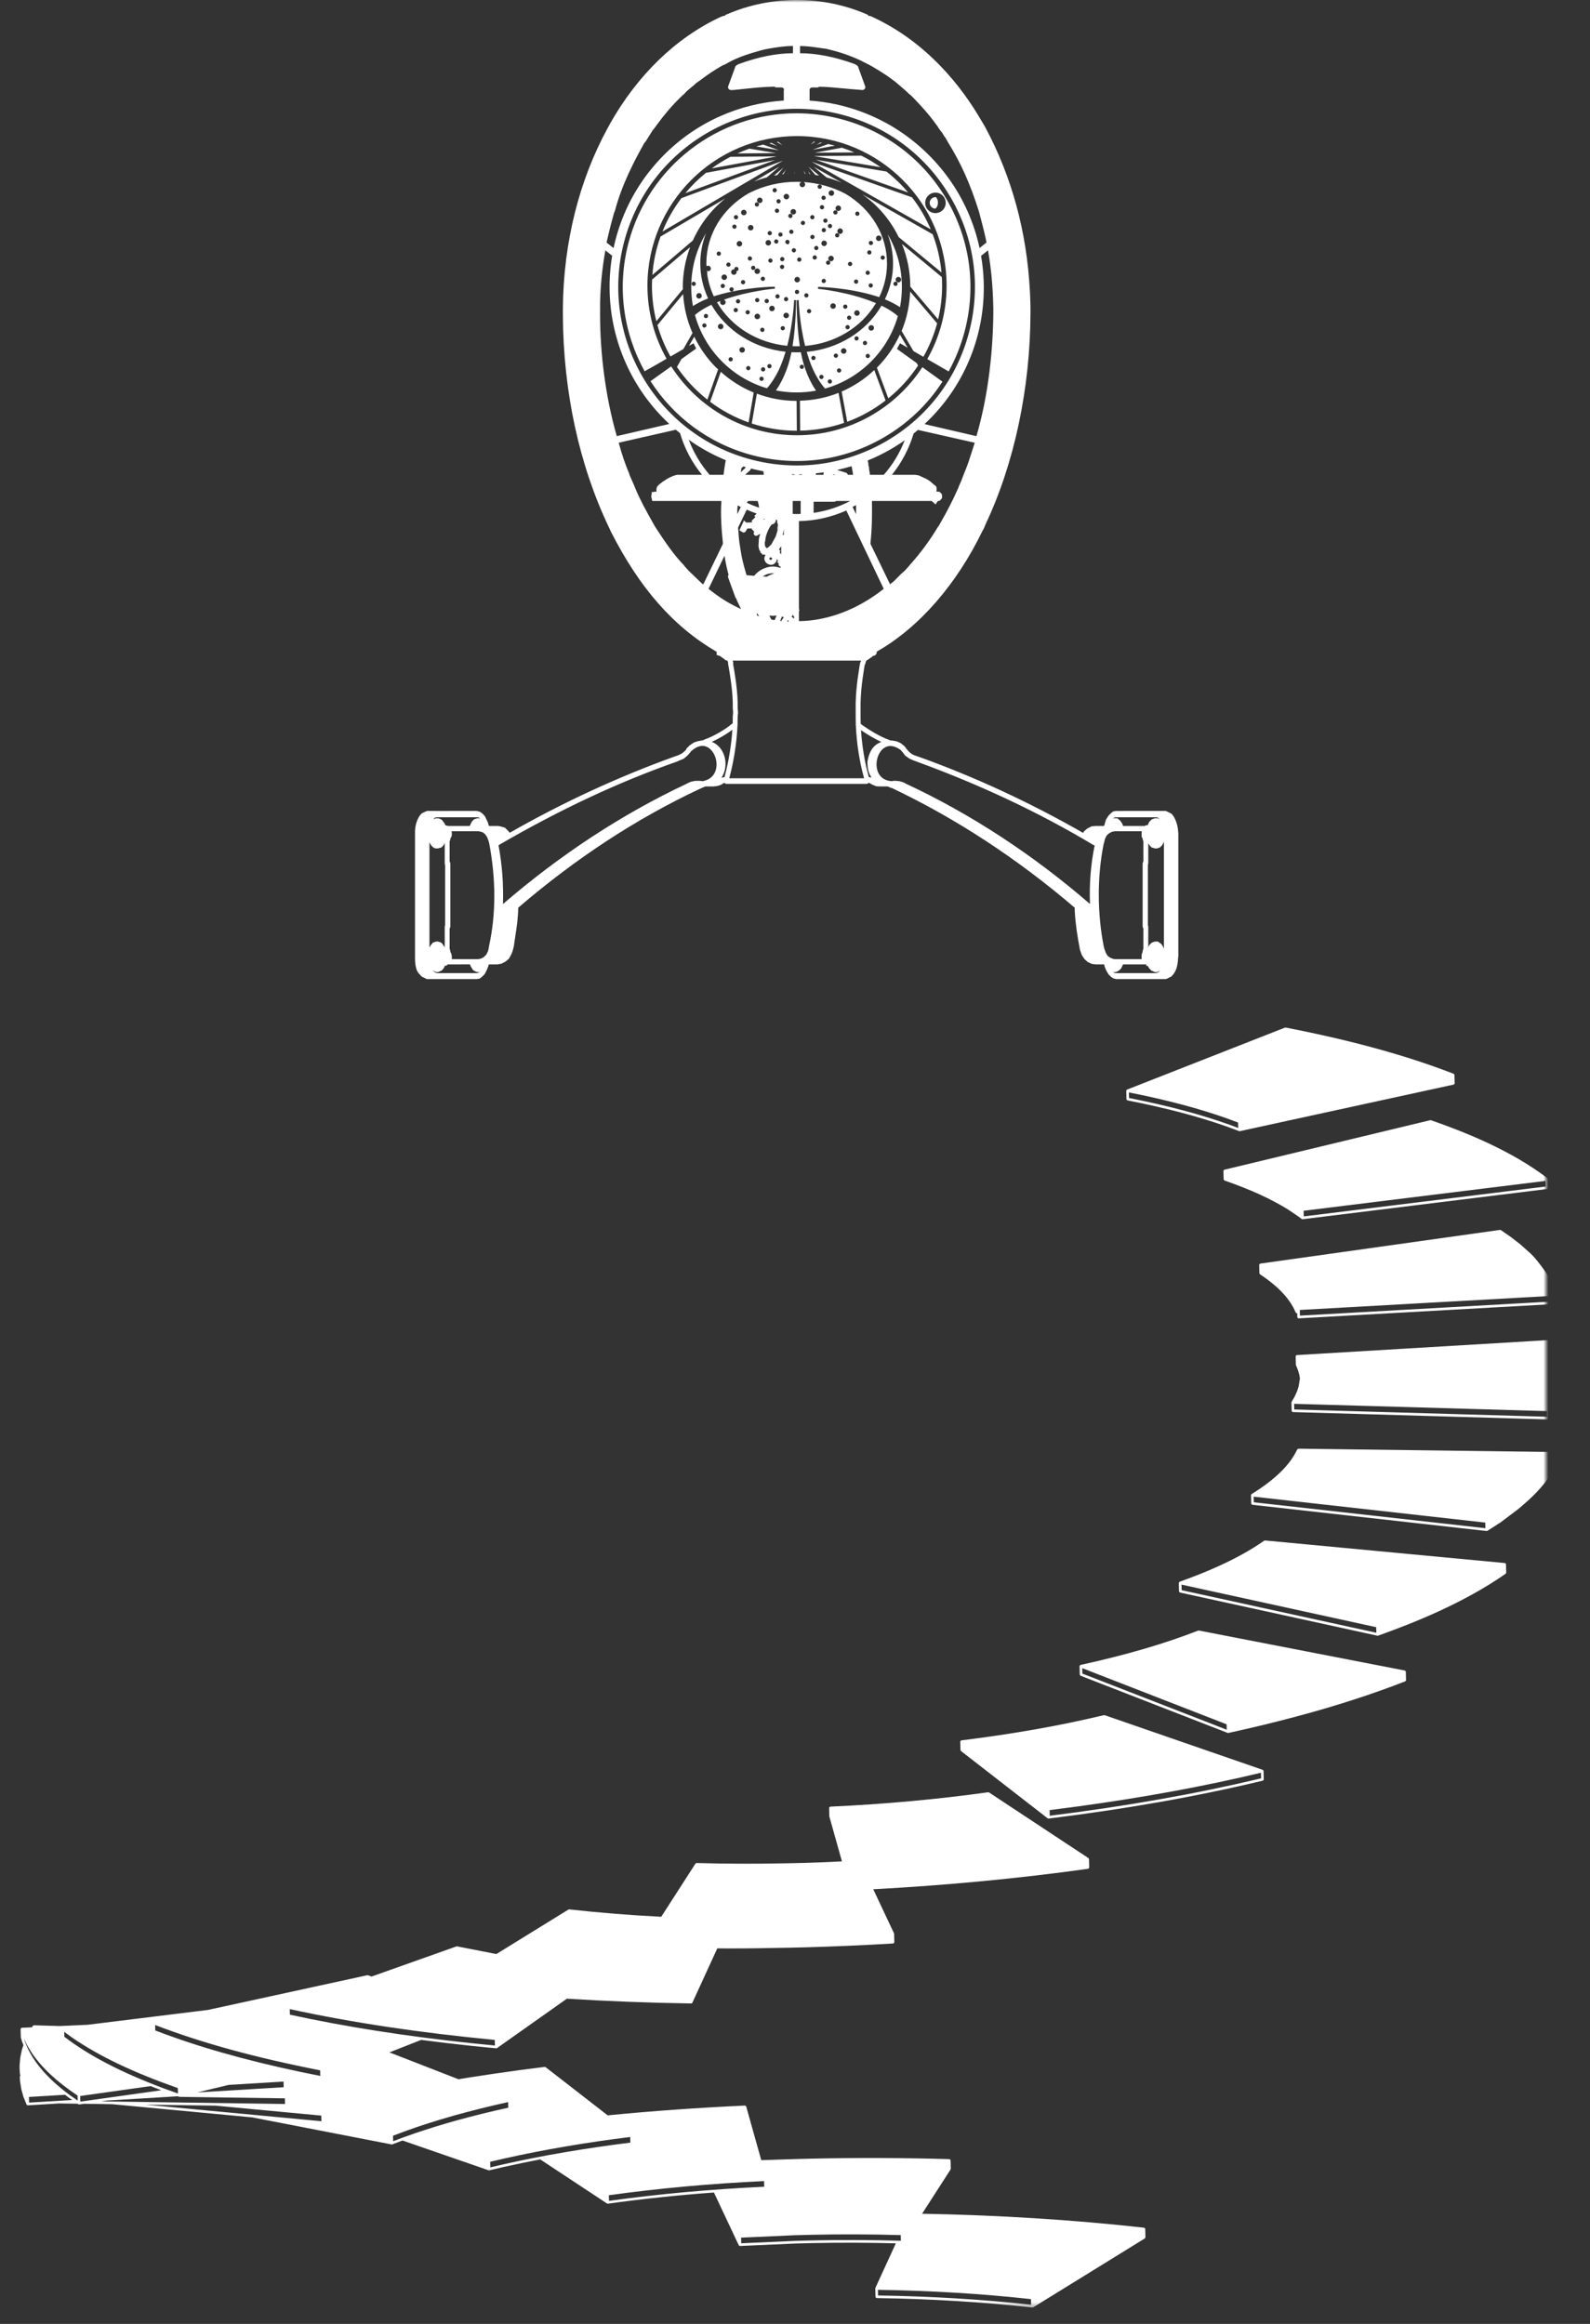 <svg height="475" viewBox="0 0 325 475" width="325" xmlns="http://www.w3.org/2000/svg" xmlns:xlink="http://www.w3.org/1999/xlink"><rect x="0" y="0" width="325" height="475" fill="#333333" stroke="none"/><defs><path id="a" d="m0 0h325v475h-325z"/><mask id="b" fill="#fff"><path d="m0 0h316.002v471.656h-316.002z" fill="#fff"/></mask></defs><path d="m230.752 223.292.029 1.142c7.89 1.551 14.606 3.336 20.519 5.453.001 0 .001.001.002.001 0 0 .001-.001.002 0l1.781.664-.029-1.112c-5.635-2.168-12.089-4.009-19.73-5.627h-.005zm-.378-.584 32.274-12.666c.025-.009.05.004.076.002s.047-.021.075-.015c13.652 2.673 24.558 5.676 34.321 9.448.01.004.012.016.022.021.016.008.027.015.041.026.022.018.033.037.049.06.016.022.03.039.039.065.003.009.014.013.016.022.002.01-.006.017-.005.026.001.01.011.015.011.025l.043 1.695c.001.03-.021.049-.028.076-.01.034-.014.065-.036.093-.023.029-.052.04-.085.058-.023.014-.036.039-.064.045l-43.701 9.52c-.015.003-.031.004-.047.005-.001 0-.001.001-.002.001h-.008c-.031 0-.063-.005-.094-.016l-2.155-.804c-5.942-2.128-12.697-3.918-20.651-5.475-.027-.004-.04-.028-.062-.04-.033-.017-.063-.029-.087-.057-.022-.027-.027-.055-.038-.088-.009-.026-.031-.044-.032-.072l-.043-1.696c-.001-.012.01-.019.011-.03.001-.012-.008-.02-.006-.031s.013-.015.017-.025c.007-.025.02-.041.034-.063.016-.024.029-.042.05-.06.014-.01.025-.019.041-.027.01-.006.013-.019.024-.023zm85.535 18.664-49.449 6.106.028 1.154 49.451-6.107zm-23.41-12.402c6.59 2.308 16.23 6.05 23.838 11.883 0 0 0 .001.001.001.004.003.003.01.007.013.028.024.037.059.053.092.012.027.038.046.042.075v.001c.001.004-.004.007-.003.012 0 .005.005.008.005.013l.044 1.696c0 .034-.023.057-.033.086-.012.034-.014.068-.037.095s-.058.035-.091.051c-.027.013-.045.04-.077.044l-49.99 6.173c-.008.001-.017.001-.026.002 0 0 0 0-.001 0h-.006c-.056 0-.112-.017-.16-.053l-.826-.608-1.881-1.273c-3.523-2.202-7.675-4.102-13.064-5.978-.02-.006-.027-.028-.044-.039-.032-.019-.054-.038-.076-.068-.02-.028-.03-.054-.038-.088-.005-.019-.023-.033-.024-.054l-.041-1.695c0-.018.015-.03.018-.047.003-.018-.008-.034-.002-.052.004-.009.015-.011.019-.021.009-.017.017-.03.029-.045.017-.022.036-.033.058-.049.021-.014.036-.029.06-.037.01-.004.014-.016.025-.018l42.068-10.12c.028-.006.052.011.079.013.025.001.049-.013.074-.005zm-26.82 38.786.028 1.157 52.333-2.93-.028-1.155zm51.842-5.293c.261.481.822 1.521.975 1.87.057.047.098.115.102.191.003.053-.025.096-.049.139l.035 1.438c.024.038.054.072.057.119.009.15-.106.277-.255.285l-52.928 2.963h-.008v.001h-.006c-.073 0-.138-.029-.187-.076-.017-.017-.017-.043-.03-.063-.022-.038-.051-.071-.054-.117 0-.002.002-.003.002-.004 0-.002-.002-.002-.002-.004l-.019-.79c-.022.005-.044.014-.066.014-.102 0-.199-.056-.245-.155l-.485-1.027-.599-.997-.72-.982c-1.339-1.668-3.137-3.241-5.501-4.808-.008-.005-.007-.016-.015-.022-.028-.022-.04-.053-.057-.086-.016-.03-.034-.054-.038-.087-.001-.01-.01-.015-.01-.024l-.041-1.694c-.001-.031.022-.052.031-.08.004-.012.004-.026.009-.037.008-.016.002-.034.012-.049.001 0 .001 0 .001-.001.004-.005.011-.005.015-.01.023-.027.055-.035.086-.051.017-.009.03-.024.049-.029.011-.002.017-.014.028-.016 0 0 0-.001.001-.001l48.992-6.885c.03-.004.055.017.084.023.037.006.076.001.108.023l2.04 1.421 1.866 1.446 1.865 1.655c.003.003.001.006.004.009 2.096 1.794 4.835 6.305 4.953 6.498zm1.862 20.655-.302.9-.636 1.389-1.507 2.615c.04.06.07.126.072.201l.027.859c.573-.968 1.645-2.877 2.046-4.27.152-.533.245-1.121.3-1.694zm-3.143 6.464-.035-1.155-51.685-1.488.03 1.154zm3.362-4.621c-.575 2.005-2.407 4.908-2.485 5.03-.052.081-.138.126-.228.126-.034 0-.066-.016-.099-.029-.037.019-.071.047-.116.047h-.008l-52.387-1.509c-.03-.001-.049-.024-.076-.033-.038-.014-.079-.02-.108-.049-.022-.023-.024-.056-.038-.086-.014-.032-.04-.058-.041-.095l-.044-1.696c0-.002.003-.004.003-.007s-.003-.005-.003-.008c.001-.025.021-.041.029-.064.006-.021-.003-.044.008-.063l.612-1.052.469-1.026.336-1.003.276-1.671-.111-.72-.286-1.006-.409-1.007c-.006-.017.004-.032.001-.048-.004-.018-.02-.029-.021-.047l-.043-1.686v-.001-.008c-.001-.022.017-.036.021-.056.007-.033.014-.059.032-.088.009-.014.008-.032.019-.045.015-.016.039-.017.057-.029.016-.011.021-.032.04-.04.015-.006.03.004.045.001.015-.004.024-.019.041-.02l.008-.001 53.333-3.177c.091-.013.169.048.223.129.056.032.105.079.128.144l.546 1.618.381 1.361.219 1.387c0 .005-.004.008-.004.013.001.006.006.009.007.013l.043.753c0 .005-.005.008-.005.013s.005.008.005.013l-.037.89c.004.015.019.024.02.039.01.113.225 2.778-.353 4.793zm-15.986 27.401-.028-1.148-47.333-5.299.03 1.149zm14.314-12.926c.027.068.031.145-.004.216-1.193 2.439-3.057 4.777-5.666 7.121l-.049.047-.775.677c-.019.015-.036.031-.055.047l-.94.819-3.876 2.925c-.048.036-.106.054-.163.054-.002 0-.004-.004-.007-.004-.018.022-.022.052-.047.069l-2.307 1.485c-.04.026-.084.035-.128.038-.005 0-.008.005-.013.006h-.006c-.009 0-.02-.001-.03-.002l-47.873-5.358c-.03-.004-.047-.029-.073-.04-.034-.016-.068-.024-.093-.052-.022-.025-.026-.056-.038-.087-.012-.028-.036-.051-.037-.084l-.043-1.695c0-.007.007-.012.007-.019s-.006-.012-.005-.018.007-.009.008-.015c.005-.028.024-.047.038-.073.014-.028.02-.055.043-.076.01-.009.017-.016.028-.024.004-.003.004-.009.009-.012 4.808-2.987 7.855-5.968 9.315-9.116.007-.015.026-.019.035-.033.021-.03.044-.049.076-.068.029-.019.054-.031.088-.037.017-.003.028-.019.046-.019h.003l52.093.68c.089.001.157.051.205.118.116.029.21.116.212.241l.041 2.239c.001.02-.015.031-.019.05zm-60.162 64.052-.029-1.145-4.149.967h-.001c-.001 0-.001 0-.001 0-12.168 2.735-24.946 4.918-39.051 6.672l.028 1.155c15.773-1.968 29.912-4.471 43.203-7.649zm.503-1.49.043 1.697c.001.028-.02.047-.027.073-.01.034-.014.065-.036.092-.022.029-.05.042-.082.06-.022.013-.035.039-.062.045-13.456 3.227-27.773 5.761-43.771 7.747-.009.001-.018.001-.026.001-.001 0-.001.001-.002.001h-.006c-.058 0-.116-.019-.166-.057l-17.715-13.754c-.004-.004-.003-.01-.008-.014-.027-.024-.035-.058-.052-.091-.014-.03-.036-.055-.038-.088-.001-.005-.006-.008-.006-.013l-.044-1.696c0-.034.024-.057.034-.087.01-.029.004-.06.024-.086.002-.004.008-.003.011-.007.023-.027.057-.034.089-.05.028-.014.049-.042.08-.045 10.653-1.321 20.182-3.008 29.13-5.155.026-.005.048.011.073.013.027 0 .052-.015.079-.005l32.296 11.17c.011.004.014.016.024.021.018.009.032.017.048.029.02.016.032.035.047.056.016.021.029.038.038.063.003.01.015.015.018.025.002.01-.006.018-.005.028.002.01.012.016.012.027zm-47.511 109.09-.029-1.15c-9.903-1.099-20.423-1.738-31.281-1.902l.029 1.153c10.87.166 21.389.806 31.281 1.899zm-26.62-13.083-.029-1.156c-6.067-.172-12.13-.193-18.04-.068l-3.487.09-11.106.495.028 1.155 11.107-.495 3.487-.089c6.052-.123 12.116-.101 18.04.068zm-27.936-11.042-.028-1.154c-10.914.506-21.584 1.479-31.728 2.893l.03 1.151c10.15-1.411 20.819-2.383 31.726-2.89zm-27.365-9.016-.03-1.152-3.174.412s0 0-.001 0c-9.216 1.242-17.542 2.768-25.447 4.657l.028 1.143 2.659-.62h.001s.001-.001.001-.001c8.104-1.819 16.601-3.272 25.963-4.439zm-24.953-7.138-.028-1.144-2.698.607c-.001 0-.003 0-.004.001-7.969 1.864-14.783 3.916-20.828 6.268l.029 1.123 1.794-.68c.001 0 .002 0 .004-.001l.156-.059h.002s0-.001.001-.001c.734-.268 1.48-.531 2.233-.791.001-.001.001-.001.002-.001 5.758-1.986 12.113-3.735 19.337-5.322zm-38.189 2.766-.029-1.149-21.605-2.036-14.348-.203zm-7.442-3.524-.03-1.155-21.582-.305c-.041-.001-.07-.028-.105-.046l-.202-.072-14.45.874h-.002l-1.219.171zm-25.305-2.806c-.743-.282-1.46-.565-2.171-.849l-14.39 2.022.028 1.15zm.482-.393v.001l2.936 1.056-.027-1.117c-9.209-3.228-16.113-6.528-21.702-10.38-.001-.001-.001-.003-.002-.004s-.003 0-.004-.001l-1.508-1.106.026 1.012c5.077 3.884 11.524 7.235 20.281 10.539zm-17.561 2.501-.025-1.026c-4.281-2.854-7.363-5.737-9.415-8.811-.001-.001 0-.003-.001-.004-.002-.003-.005-.004-.006-.006l-.916-1.527-.629-1.333c1.223 3.998 4.371 7.897 9.394 11.596v.001zm-1.117-.118-.796-.553c-.001-.001-.001-.002-.002-.003s-.003-.001-.004-.002c-.229-.168-.434-.34-.656-.51l-7.385.447.028 1.154zm43.196-3.767-11.207.678-6.412 1.543 17.647-1.067zm-26.245-11.56.027 1.11c8.482 3.27 18.201 6.046 29.71 8.481h.001l4.021.813-.029-1.141c-13.381-2.63-24.118-5.58-33.73-9.263zm27.517-3.251.028 1.139c11.397 2.478 23.538 4.385 37.111 5.826l4.798.48-.03-1.149c-15.439-1.474-29.154-3.535-41.907-6.296zm174.863 44.938.043 1.696c0 .013-.011.021-.013.034-.003.035-.018.061-.035.093-.018.032-.031.059-.059.082-.01.008-.01.022-.022.029l-22.819 14.088c-.037.023-.079.031-.121.034-.005 0-.008.006-.013.006h-.007c-.01 0-.02 0-.03-.002-10.043-1.121-20.741-1.77-31.798-1.932-.026 0-.043-.022-.067-.029-.043-.013-.088-.02-.118-.051-.021-.02-.021-.052-.034-.078-.018-.034-.046-.064-.047-.105l-.043-1.694c0-.002.002-.004.002-.006s-.002-.004-.002-.006c0-.02.017-.033.022-.052.004-.019-.006-.038.002-.056l4.184-9.116c-5.593-.145-11.296-.169-16.997-.052l-3.486.089-11.373.507h-.006-.006c-.062 0-.118-.028-.166-.067-.006-.005-.016-.004-.021-.01-.009-.008-.008-.021-.015-.03-.014-.017-.033-.028-.043-.049l-5.072-10.776c-7.408.552-14.672 1.305-21.672 2.286-.011.001-.02.001-.03.002 0 0 0 0-.001 0h-.007c-.052 0-.104-.015-.149-.044l-13.647-9.01c-2.516.482-4.991.992-7.424 1.539-.002 0-.003 0-.005 0l-2.976.693c-.017.005-.035.006-.052.007-.001 0-.002.001-.003.001h-.006c-.03 0-.059-.005-.089-.015l-17.589-6.086-2.083.789c-.027.011-.056.015-.083.016-.002 0-.004.002-.006.002h-.007c-.017 0-.034-.001-.052-.005l-28.471-5.528-28.652-2.698-5.754-.081-.975.136c-.01.001-.021.002-.031.002 0 0 0 .001-.001.001h-.006c-.054 0-.108-.016-.154-.049l-.159-.11-3.75-.052-6.399.388h-.01-.006c-.063 0-.119-.027-.167-.066-.006-.005-.014-.005-.019-.01-.011-.01-.01-.026-.019-.037-.015-.019-.036-.032-.046-.056l-.631-1.553-.447-1.586-.249-1.594c-.001-.004.003-.007.003-.012-.001-.005-.006-.008-.006-.013l-.052-.871c-.005-.089.04-.16.104-.213l-.092-.589-.055-.893c0-.004.003-.006.003-.01 0-.003-.003-.004-.003-.007v-.704l.146-1.599.344-1.61c.001-.006.007-.007.008-.013.002-.006-.003-.011-.001-.017l.286-.85c-.203-.503-.38-1.008-.523-1.515-.003-.012.006-.022.004-.033-.002-.013-.014-.02-.014-.033l-.043-1.688v-.005c-.001-.024.018-.04.023-.062.008-.034.014-.061.034-.09.008-.012.006-.029.016-.039.015-.017.042-.017.061-.03.019-.012.026-.035.048-.042.013-.005.026.004.039.002.014-.003.022-.016.036-.017l2.062-.094.164-.281c.006-.012.021-.012.029-.023.023-.028.049-.043.08-.061.031-.017.056-.032.09-.036.013-.002.021-.014.034-.014h.009l5.285.157 5.683-.259 24.604-3.037 32.565-7.095c.026-.006.048.011.073.013.027.001.052-.012.079-.003l.712.266 17.351-6.16c.025-.009.048.005.073.003.024-.002.044-.019.07-.014l8.025 1.57 14.723-9.091c.026-.015.054-.007.082-.013.031-.008.056-.03.091-.026 6.198.692 12.524 1.198 18.809 1.507l6.99-10.861c.004-.006.013-.005.017-.011.024-.034.06-.051.1-.069.03-.015.053-.029.085-.032.013-.001.019-.012.033-.012 6.077.177 12.194.183 18.295.059l3.488-.076c2.649-.079 5.294-.183 7.927-.318l-2.568-9.148c-.003-.012.006-.021.004-.033-.002-.013-.014-.02-.014-.033l-.041-1.69h-.001s.001-.001.001-.001l-.001-.005c0-.027.02-.044.027-.069.008-.033.013-.062.033-.09.007-.009.006-.022.014-.031.017-.019.045-.019.067-.032.021-.013.032-.038.057-.045.011-.003.02.006.031.004s.018-.013.029-.013c.002 0 .004-.001.006-.001h.001c11.091-.507 21.937-1.496 32.234-2.939.036-.003.058.017.088.023.034.007.069-.001.099.02l.016.01c.003.002.006.003.009.006l20.286 13.394c.003.001.002.004.004.006.011.007.014.018.024.027.024.02.032.05.047.077.013.025.035.043.04.071 0 .003.004.005.005.008.001.006-.005.01-.004.015 0 .006.006.009.006.015l.041 1.695c.001.032-.022.053-.031.081-.011.035-.014.07-.038.097-.022.027-.054.034-.085.051-.028.014-.046.041-.078.046-14.085 1.973-28.836 3.373-43.909 4.183l4.241 9.005c.009.018-.001.036.003.054.005.017.022.027.023.046 0 .002-.002.003-.002.005s.002.002.002.004l.041 1.683v.001.009c.001.032-.023.054-.032.083-.012.037-.015.077-.041.106-.021.022-.055.025-.083.04-.033.017-.059.045-.099.048-5.968.36-11.957.617-17.947.786l-3.486.078c-4.122.091-8.242.152-12.352.152-.717 0-1.431-.013-2.147-.016l-5.09 11.098c-.008.019-.026.029-.038.044-.008.01-.008.023-.016.031-.007.007-.016.008-.023.014-.043.035-.093.058-.148.063-.005 0-.008.006-.014.006h-.007-.004c-8.638-.126-17.124-.455-25.404-.975l-14.275 10.099c-.04.028-.085.037-.131.041-.007.001-.011.008-.018.008h-.007c-.009 0-.018 0-.028-.001l-5.104-.511h-.001c-3.497-.371-6.897-.774-10.216-1.209l-6.497 2.549 14.129 5.494 2.206-.364 5.047-.768 5.132-.722 5.215-.672c.002 0 .003.002.005.001.067-.007.138.01.196.054l12.688 9.849c9.062-.892 18.495-1.565 28.042-1.999.023.001.041.018.063.024.042.009.076.017.108.043.021.016.029.038.045.058.018.025.048.04.056.072l3.077 10.963 6.594-.217 3.487-.091c9.331-.212 18.869-.181 28.353.094.027 0 .043.022.067.029s.05-.001.073.014c.01.006.01.02.019.027.028.023.04.051.057.083.015.029.033.053.037.085.001.01.01.015.01.026l.042 1.696c0 .029-.022.049-.03.075-.007.026.002.054-.014.078l-5.823 9.048c15.587.278 30.85 1.237 45.372 2.854.007 0 .01.007.016.008.027.005.046.024.071.037.028.015.058.022.079.046.008.009.014.016.021.025.003.005.011.005.014.01.013.021.004.046.011.068.007.024.028.041.029.067zm16.658-102.044-.028-1.107-29.505-11.475.027 1.11zm36.607-11.845.044 1.696c0 .022-.018.036-.022.057-.007.034-.015.061-.035.091-.02.031-.042.05-.073.07-.017.011-.023.033-.042.041-10.341 4.038-22.163 7.491-36.14 10.553-.017.004-.033.005-.048.006-.001 0-.002.001-.003.001h-.007c-.033 0-.066-.006-.098-.019l-30.054-11.684c-.018-.007-.023-.028-.038-.038-.031-.019-.053-.04-.074-.07-.02-.029-.031-.054-.038-.089-.005-.018-.021-.03-.022-.049l-.041-1.696c0-.019.016-.031.019-.049.003-.019-.008-.037-.001-.055.004-.01.015-.012.02-.021.008-.016.016-.028.027-.042.017-.022.037-.032.059-.048.023-.015.039-.031.065-.039.01-.003.013-.014.023-.016 9.29-2.036 17.149-4.331 24.026-7.016.025-.01.049.003.075.001s.047-.02.075-.015l42.085 8.172c.011.002.016.014.027.018.026.008.043.02.065.035.021.015.039.025.056.045.013.016.021.029.031.048.005.01.017.012.021.023.006.015-.004.03-.001.046.004.016.019.026.019.043zm-6.029-7.972-.03-1.139-39.793-8.703.029 1.137zm26.505-13.988.041 1.695c.001.01-.009.017-.01.026-.002.036-.02.062-.036.094s-.027.061-.054.084c-.007.007-.007.018-.015.024-8.689 6.085-19.034 10.138-26.061 12.657-.025.009-.052.013-.078.014-.002 0-.003.002-.005.002h-.007c-.019 0-.038-.002-.058-.006l-40.339-8.824c-.026-.006-.038-.03-.06-.042-.032-.017-.061-.03-.083-.058-.023-.027-.029-.056-.04-.089-.008-.024-.029-.041-.03-.069l-.043-1.693c0-.012.011-.02.012-.032.001-.011-.008-.021-.006-.032.003-.012.014-.016.018-.026.008-.024.02-.041.034-.061.015-.022.026-.039.046-.056.017-.014.032-.023.052-.033.01-.005.013-.018.024-.021 4.668-1.676 11.538-4.369 17.268-8.384.028-.02.061-.013.092-.021.031-.009.055-.03.088-.028l49.005 4.616c.005 0 .007.005.012.006.03.004.05.025.077.039.029.014.059.021.081.045.007.007.011.012.017.02.003.004.009.003.012.007.014.023.007.048.014.072.009.026.032.045.032.074zm-153.772-239.516c-2.451-.997-4.718-2.429-6.73-4.234l-2.178 6.127c2.372 1.779 5.019 3.207 7.863 4.217zm14.404-49.365-1.924.355 8.082-.072c-.825-.356-1.669-.671-2.53-.952zm14.159 27.25c.028.113.099.209.198.269.07.041.147.063.226.063.035 0 .07-.005.105-.013.114-.028.209-.099.269-.199.061-.099.079-.217.051-.33-.029-.113-.099-.209-.198-.269-.101-.06-.217-.077-.332-.051-.113.029-.209.099-.269.199s-.078.217-.05.331zm.725-.469c.09.055.19.081.289.081.191 0 .377-.098.483-.272.077-.129.1-.28.064-.426s-.127-.269-.256-.346c-.128-.078-.279-.101-.425-.064-.146.036-.269.127-.346.255-.16.265-.075.611.191.772zm-2.472 3.532c1.096-2.286 1.658-4.721 1.669-7.24.01-2.073-.37-4.138-1.109-6.087 1.931 3.297 2.932 7.03 2.914 10.936-.007 1.342-.137 2.684-.387 3.994-.687-.448-1.72-1.04-3.087-1.603zm-14.196-25.406c.252.042.508.066.757.116l-2.216-1.834zm-1.014-6.235.955-.562c-.086-.011-.172-.023-.258-.033zm-1.395 45.664c.125-.206.059-.475-.148-.6s-.475-.057-.599.148c-.061.1-.079.217-.051.331.028.113.098.209.197.269.07.042.147.063.226.063.035 0 .071-.004.106-.013.113-.028.209-.098.269-.198zm2.531 4.647c-1.342.248-2.727.376-4.08.365-1.384-.006-2.768-.145-4.119-.412.58-.813 1.677-2.576 2.542-5.301.233-.732.444-1.577.631-2.513.326.017.654.028.984.029.315.003.626-.004.937-.016.177.933.381 1.778.607 2.514.84 2.738 1.924 4.514 2.498 5.334zm-3.972 2.094c-.001 0-.003 0-.005 0h-.112c-2.781-.013-5.475-.536-8.006-1.478l-1.043 6.096c2.902.956 5.998 1.481 9.214 1.484zm-15.388-14.658c.146-.036.269-.127.346-.255.078-.129.101-.279.065-.425s-.126-.269-.255-.347-.28-.101-.426-.065c-.146.037-.269.127-.346.256-.077.128-.101.279-.065.425s.127.269.256.347c.089.053.188.081.289.081.046 0 .092-.006.136-.017zm-2.917-3.066c-.205-.124-.474-.058-.599.149-.06.1-.078.217-.05.331.028.113.099.208.199.268.07.043.148.063.224.063.148 0 .293-.075.375-.211v-.001c.124-.206.058-.475-.149-.599zm-.123 2.203c-.027-.114-.098-.21-.199-.271-.205-.123-.474-.058-.599.149-.124.206-.058.475.149.6.068.041.146.062.224.062.035 0 .071-.003.106-.012.113-.029.209-.099.269-.198.06-.1.078-.217.05-.33zm4.722 7.394c.069.042.147.063.224.063.148 0 .293-.075.375-.211.06-.1.078-.217.051-.331-.029-.113-.1-.209-.199-.269s-.216-.077-.33-.05-.209.098-.27.199c-.124.205-.058.474.149.599zm2.039-2.122c.047.142.146.259.279.327.081.041.168.062.256.062.058 0 .116-.009.173-.028.143-.046.259-.145.328-.279.14-.276.031-.615-.246-.756s-.615-.032-.756.245c-.069.133-.08.286-.034.429zm1.565 3.923c.07.043.148.063.225.063.148 0 .293-.076.375-.212.124-.205.058-.474-.149-.599-.207-.124-.475-.057-.599.148-.125.206-.059.475.148.6zm2.512 1.914c.029.113.099.209.199.269.069.042.146.063.225.063.035 0 .07-.004.106-.013.113-.028.208-.098.268-.198.125-.206.059-.475-.148-.6-.205-.125-.475-.057-.599.148-.06.1-.079.217-.051.331zm.52-1.664c.07.042.147.064.226.064.035 0 .07-.005.105-.013.114-.028.209-.099.27-.199.06-.1.078-.217.05-.33-.028-.114-.099-.209-.198-.269-.207-.125-.476-.058-.601.148-.124.207-.057.476.148.599zm1.298-.65c.07.042.148.062.225.062.148 0 .293-.075.375-.211.124-.206.058-.475-.148-.6-.101-.06-.218-.077-.331-.05-.114.028-.209.099-.269.198-.125.206-.059.475.148.601zm-9.529-1.379c-2.616-2.641-4.508-5.907-5.476-9.453.598-.523 1.645-1.28 3.362-2.09 3.056 5.34 8.697 8.911 15.164 9.601-.297 1.004-.628 1.949-.984 2.812-.944 2.29-2.134 3.867-2.811 4.652-3.478-1.01-6.675-2.918-9.255-5.522zm-12.123-26.503 24.624-14.483-20.746 7.649c-1.58 2.081-2.887 4.377-3.878 6.834zm30.079-11.744c.059.007.116.02.175.027l-.516-.608zm-77.701 158.1.24-.461.467-.559.547-.183c.001 0 .002-.001.003-.001.002-.001.003-.001.005-.001l.029-.01c.019-.006.037-.003.056-.007.037-.007.073-.019.109-.019h.219c.001 0 .002.001.004.001.029 0 .056.011.085.016.023.004.045.001.068.009l.451.15c.005.001.009.006.014.008.03.011.055.03.082.047.03.018.062.033.087.057.003.004.009.005.012.009l.075.075c.001 0 .001.001.001.001l.074.074.496.72.001.003v-3.882c0-.002 0-.004 0-.006v-.306c0-.091.031-.173.074-.247v-12.404c-.043-.074-.074-.156-.074-.248 0-.013.006-.025.007-.038-.001-.013-.007-.024-.007-.037v-.308c0-.002 0-.004 0-.006v-3.894l-.167.4-.375.45c-.012.015-.029.02-.043.033-.032.032-.066.061-.108.083-.013.007-.025.016-.04.022-.016.008-.036.008-.054.014-.02.006-.036.018-.057.022l-.113.019-.336.111c-.048.017-.097.023-.145.024-.005 0-.008.003-.013.003h-.217c-.003 0-.007.002-.01.002-.004 0-.008-.003-.012-.003h-.05l-.012-.008-.263-.029c-.483-.198-.854-.638-1.11-1.226zm.806-26.249.035-.017.45-.15c.027-.009.054-.005.082-.01.025-.004.049-.015.076-.015h.225c.001 0 .002.001.003.001.032 0 .062.01.093.017.021.004.042.001.062.007l.45.15c.005.002.008.006.013.008.032.012.06.033.09.051.027.017.056.032.079.053.005.005.01.006.015.01l.074.075.075.074.5.66.096.32h.069l.204.079c.005 0 .01.003.016.003.098-.007.193.017.281.067h4.456l.017-.078.404-.826.458-.458.563-.188c.025-.008.051-.004.076-.009.028-.004.053-.016.081-.016h.225c.002 0 .004.001.006.001.028 0 .053.011.08.016.025.004.049.001.073.009l.128.042-.115-.114-.241-.153h-.155-8.359l-.303.051-.278.185zm9.5 2.513-.346-.055h-5.434c.034.172.048.338.048.476v.225c0 .011-.005.021-.006.033.001.014.009.027.009.043 0 .049-.015.09-.028.133-.012.043-.032.083-.056.122-.007.117-.05.232-.139.321l-.075.076c0 .001-.002.001-.002.002l-.002.002v.168c0 .041-.014.078-.024.116-.005.023-.003.047-.013.069l-.002.006c-.001.002-.001.004-.002.005l-.109.274v4.084l.11.276.003.009c.013.031.012.063.018.096.006.03.018.058.018.089v.01.001 12.804.001.01c0 .031-.012.059-.018.089-.006.033-.005.065-.018.096l-.003.009-.11.276v4.099l.124.373c.009.027.005.054.01.081.004.026.015.049.015.077v.113c.187.309.3.637.3 1.012v.289c.001.004.003.008.003.012 0 .051-.015.094-.029.139-.004.011-.003.023-.007.034h5.409l.625-.125.545-.303.493-.493.339-.677.117-.439.138-.777c1.398-6.463 1.397-13.486.001-20.893l-.139-.481-.269-.734-.38-.57-.468-.41zm.057 28.66-.064.032c-.004.002-.009.001-.013.003-.065.031-.135.051-.211.051h-.225c-.005 0-.009-.003-.013-.003-.048-.001-.097-.008-.145-.024l-.033-.012c-.002 0-.004-.001-.006-.002l-.285-.106-.479-.286-.488-.809-.114-.34-4.537.007v.001l-.075.012v.064l-.075.011v.063l-.075.012v.064l-.386.058-.18.434-.376.45c-.007.01-.019.013-.027.021-.029.031-.063.054-.1.077-.022.013-.04.03-.063.04-.006.003-.011.003-.016.006-.007.002-.012.008-.019.01l-.192.064-.268.134c-.004.002-.008.001-.012.003-.065.03-.135.05-.211.05h-.226c-.076 0-.146-.02-.211-.05-.004-.002-.008-.001-.012-.003l-.521-.336c.16.208.335.387.542.505l.276.085h8.246l.32-.107.252-.15zm3.759-25.824c.739 4.028 1.04 7.966.901 11.994 11.686-10.061 24.215-18.288 37.288-24.461l.74-.37c.007-.004.014-.003.02-.006.007-.003.011-.009.018-.011l.375-.15.837-.176.849-.01c.009 0 .016.005.025.005.008 0 .016-.003.024-.002l.677.067c2.104-.423 2.633-1.924 2.761-2.787.248-1.678-.555-3.511-1.828-4.171-1.022-.53-2.189-.225-3.375.887l-.118.178c-.007.01-.017.015-.024.024s-.009.02-.016.029l-.526.6-.79.659-.739.296-.669.297c-11.894 4.177-23.715 9.709-36.177 16.926zm43.589-21.156c1.941.795 2.802 2.753 2.8 4.487-.001 1.092-.304 2.07-.834 2.85l.629-.127.061-.225c.807-3.03 1.351-6.405 1.548-9.467-1.123.873-2.81 1.865-4.204 2.482zm3.622 7.244-.054.197h10.92 5.726 10.92l-.053-.194c-.894-3.158-1.486-7.048-1.63-10.541-.035-.098-.045-.203-.015-.304-.018-.516-.025-1.022-.022-1.515v-.896-.375c-.043-2.038.08-3.829.284-5.575l.126-1c.104-.779.221-1.557.346-2.352l.152-.837c.017-.096.067-.174.129-.241.019-.076.039-.15.062-.22h-26.254c.043.123.093.242.12.378.02.098.001.192-.034.279l.034.171c.161.897.313 1.852.454 2.822l.138 1c.214 1.683.358 3.407.318 5.062l.073.847c.001.014-.005.027-.005.042s.006.029.005.044l-.075.826c.004.501-.006 1.022-.025 1.553.029.108.025.215-.016.314-.145 3.323-.723 7.131-1.624 10.515zm1.682-34.705.157.078h.002l.521.249-.75-1.543-.272-.677c-.001 0-.001-.001-.002-.002 0 0-.001 0-.001-.001l-.073-.073c0-.001-.001-.001-.001-.001l-.001-.001c-.002-.002-.003-.006-.005-.008-.043-.045-.078-.096-.102-.154-.021-.051-.028-.105-.032-.159l-1.401-3.835c-.012-.031-.01-.064-.015-.095-.004-.026-.015-.048-.015-.076v-.207l.109-.146-.028-.165c-.224-.76-.608-2.48-.796-3.762l-3.265 6.769.15.126c1.828 1.415 3.525 2.589 5.82 3.683zm-7.054-4.708 4.013-8.284v-.281c-.255-2.313-.516-5.708-.298-8.44v-.06h-13.601-.001-.499l-.011-.075h-.064l-.075-.519-.075-.075v-.206c0-.013.006-.025.007-.039-.001-.012-.007-.023-.007-.036v-.206l.075-.169v-.5h.387c.007-.005.016-.002.023-.006.073-.04.151-.069.24-.069h.325v-.55c0-.028.011-.051.015-.078.004-.026.001-.053.01-.08l.112-.337.158-.158c.001-.001.002-.002.003-.002l.147-.148c.001-.001.001-.001.001-.001l.15-.15.751-.587c.009-.006.02-.007.029-.012.01-.005.016-.015.025-.02l.321-.193.45-.3c.009-.006.02-.007.029-.012.01-.005.015-.015.025-.019l.627-.338.197-.049.076-.063.253-.113.795-.24h.301 4.84c-2.053-2.491-3.581-5.397-4.497-8.514-.287-.231-.578-.456-.86-.696l-11.675 2.654.071.237c.55 2.073 1.249 4.12 2.082 6.1l.087.326.874 1.969c.003.006.003.014.006.02.003.007.008.011.011.018l.3.75c1.004 2.405 2.329 4.762 3.497 6.84l.369.665.369.59c1.715 2.626 3.567 5.375 5.634 7.491l.253.332.717.789.525.525c.306.269.657.616 1.015.969.497.491 1.006.988 1.468 1.35zm-17.683-30.317 10.755-2.491c-.031-.029-.064-.056-.095-.085-3.776-3.54-6.747-7.715-8.83-12.406-2.011-4.532-3.112-9.351-3.272-14.323-.089-2.761.125-5.491.617-8.169-.036.199-.077.397-.111.597l-1.383-1.102c-.704 3.869-1.098 8.117-1.084 11.728v1.277c-.009 8.359 1.183 17.153 3.356 24.763zm-2.078-39.576 1.432 1.138c.379-1.799.89-3.572 1.53-5.314 1.765-4.793 4.445-9.129 7.965-12.885 3.521-3.756 7.674-6.71 12.344-8.781 4.11-1.822 8.463-2.884 12.954-3.18v-2.05c0-.077.02-.147.05-.212-.055-.245-.248-.41-.52-.413h-.304c-.001 0-.002 0-.003 0h-.748c-.14 0-.266-.058-.356-.15h-.544c-2.02.056-3.857.251-5.802.457-.687.073-1.383.147-2.1.215l-.498.003c-.065 0-.13-.013-.191-.039-.062-.025-.117-.062-.164-.109l-.059-.06c-.002-.001-.003-.002-.004-.004l-.008-.007c-.002-.003-.005-.003-.007-.005-.021-.021-.032-.051-.049-.075-.017-.026-.038-.049-.05-.078-.002-.003-.004-.006-.005-.009-.01-.023-.009-.048-.015-.071-.009-.036-.02-.07-.021-.108 0-.034.009-.066.016-.1.005-.027.002-.054.012-.081l1.401-3.835c.007-.116.05-.232.139-.321l.075-.076c.015-.015.034-.021.051-.033.016-.014.027-.032.046-.043l.376-.225c4.099-1.497 7.724-2.216 11.157-2.241v-1.482h-.1c-1.754.024-3.253.279-4.988.574l-.815.161-.6.151c-2.214.635-4.52 1.297-6.705 2.503l-.519.296c-.006.003-.014.001-.02.005-.009.005-.015.013-.025.017l-.675.3c-1.454.821-3.045 1.872-4.321 2.864l-.542.386c-.002.001-.004.001-.005.002-.003.002-.004.005-.007.007l-.407.271c-.351.357-.737.669-1.112.97-.51.41-.991.797-1.365 1.276l-.082.083-.353.282-.505.506c-1.58 1.536-3.132 3.356-4.75 5.567l-.372.52c-.003.005-.009.006-.012.011-.005.006-.006.013-.011.018l-.375.451-.868 1.382-.392.631c-.002.005-.007.007-.009.012-.019.053-.043.104-.081.149l-.375.451c-2.02 3.596-4.577 8.485-5.975 13.757l-.232.626-.219.803c-.507 1.801-.927 3.579-1.27 5.08zm16.798 40.312c.001.001.001.001.001.001.985 2.603 2.419 5.032 4.265 7.165h2.844l.02-.162c.119-.959.267-1.9.433-2.831-2.68-1.102-5.207-2.498-7.563-4.173zm19.252 19.466h.15.025v-1.233c-.028.243-.071.449-.123.694-.032.149-.068.332-.107.539zm-.562 17.554c.078.012.155.021.234.033l.522-.836h-.278l-.083-.165zm.057-14.218-.194.097.201.363.101.101.047.053v-1.665l-.365.527-.079.162.303.303-.044.029zm-7.135-17.072-.064-.166c-.119-.034-.237-.07-.355-.105-.14.101-.281.199-.417.306-.051.289-.102.578-.146.872zm2.764 8.166c-.042-.5-.146-.968-.302-1.38h-1.912c-.014.021-.027.041-.044.059-.005.006-.007.013-.012.018-.011.011-.026.015-.037.025-.029.024-.058.046-.092.063l-.098.197c.813.387 1.646.727 2.497 1.018zm1.26 2.295h-.296c-.013.05-.031.101-.046.152zm1.381 7.975c-.006-.002-.009-.006-.014-.009-.049-.024-.095-.053-.133-.091h-.293l-.003-.017c-.003.002-.012.005-.014.007-.001.002-.003.003-.004.005-.004.01-.002.019-.007.028l-.073.134c-.024.191.128.343.301.343.063 0 .141 0 .228-.174.004-.009.013-.014.018-.023.003-.005.001-.011.004-.016.002-.035 0-.074 0-.112 0-.031-.003-.052-.01-.075zm.785-7.8c0 .496-.291.842-.714.918l-.012.017-.02-.01c-.032.004-.059.017-.093.018l-.048.074c-.502.53-1.099 1.97-1.218 2.733l-.07.656-.075.075v.71l.075.075v.224l.075.083h.075l.011.075h.064l.023.15h.096l.075-.075.133-.022.712-.675.599-1.111c.278-.403.379-.769.497-1.194.049-.179.101-.364.165-.556v-.724l.075-.075-.022-.47-.048-.096h-.005v-.146l-.075-.075v-.455c-.071-.055-.141-.111-.207-.177l-.069.046c0 .002.001.005.001.007zm-5.102-10.478c-.002.032-.014.063-.022.095-.007.03-.01.062-.023.09-.011.024-.03.043-.045.064-.022.033-.041.067-.07.094-.003.003-.004.006-.007.009l-1.004.926h3.802l-.062-.722c.001 0 .003 0 .005.001-.866-.158-1.725-.352-2.579-.57.001.001.002.001.003.001 0 .004.002.008.002.012zm-2.773 8.753v.566l.7-1.445-.626-.361v.04l-.076.87zm4.042 20.841-.068-.118.045.565c.154.047.307.091.461.136zm3.415-8.13-.012-.059c-.049 0-.097-.002-.146-.002-.793 0-1.515.237-2.104.643.283.019.562.039.839.057.444-.263.926-.468 1.423-.639zm-.885 8.58c.096.285.231.557.399.815l.198.051.47.068.381-.931c-.229.032-.463.056-.72.056-.238 0-.485-.024-.728-.059zm1.775-1.236c-.037-.004-.074-.01-.112-.015l.132.035zm.433-8.506c.033-.103.098-.187.184-.249h-.275l-.028-.144-.211-.071v-.435-.018l-.351-.351.245-.091-.011-.032-.234-.517c0 .169-.015.375-.128.56-.235.467-.633.724-1.121.724-.07 0-.135-.014-.195-.039-.635-.098-1.13-.624-1.13-1.286 0-.243.095-.408.158-.517.008-.017.023-.028.033-.044.019-.05.051-.093.079-.139h-.202l-.075-.075h-.443l-.083-.3h-.218l-.079-.373-.145-.146v-.074l-.075-.075-.023-.209-.053-.105-.022-.271-.052-.105.071-1.237c-.007-.203.003-.372.082-.518 0-.018-.001-.037-.002-.059l-.006-.095.221-.638c-.144.067-.29.127-.438.184l-.051.05c-.098.098-.225.146-.352.146-.129 0-.257-.049-.355-.148-.11-.11-.15-.258-.136-.401-.006-.126.034-.243.112-.338-.077-.046-.148-.098-.206-.165l-.065-.014v-.085c-.011-.017-.023-.032-.033-.05h-.106l-.03-.075h-.022l-.036-.145-.041-.103-.241.022-.632.001-.329.55c-.008.017-.004.037-.015.053-.009.015-.026.02-.036.034l-.026.043c-.025.025-.056.037-.084.055-.02.013-.037.029-.059.039-.067.032-.138.052-.211.052h-.001c-.085 0-.167-.03-.243-.074-.011-.006-.023-.003-.033-.01l-.581-.387.93-2.014.436.435h.693l.555-.047.015-.045-.004-.008-.15-.149.051-.051-.025-.049.779-.779-.258-.193.502-.501c-.69-.239-1.368-.51-2.035-.807l-1.777 3.684.048.568.024.105v.053c-.001.061.005.123.005.184.047.731.114 1.461.204 2.187.053.342.11.684.168 1.022.077.445.153.888.217 1.329l.022.178c.102.519.22 1.03.344 1.538.031.117.062.237.093.355.063.235.124.471.185.707.14.504.28 1.008.441 1.494.518.042 1.034.081 1.546.119.949-1.17 2.399-1.894 3.85-1.894.48 0 .982.11 1.48.274zm1.655 10.783-.095-.082h-.012l-.16.267c.056 0 .124.011.177.008l.17-.001c-.03-.061-.054-.127-.08-.192zm-33.564-77.453c-5.118 19.432 6.527 39.406 25.96 44.525 3.067.808 6.211 1.217 9.343 1.217 6.386 0 12.713-1.72 18.296-4.976 8.41-4.903 14.407-12.788 16.886-22.202 2.48-9.413 1.145-19.229-3.758-27.638-4.903-8.411-12.788-14.408-22.202-16.887-19.433-5.118-39.407 6.528-44.525 25.961zm35.954-38.525c3.34.01 7.011.715 11.144 2.2l.463.267c.019.011.029.029.046.042.016.013.036.019.051.034l.07.071c.05.048.088.106.114.17.002.004.001.008.003.011.017.046.025.095.029.145l1.392 3.81c.001.002.003.004.005.007.001.003 0 .007.001.01l.003.008c.013.034.011.07.016.105.003.025.012.049.011.074 0 .037-.011.071-.019.106-.005.025-.004.053-.012.077-.003.005-.008.009-.011.015-.01.022-.028.04-.041.06-.02.03-.037.064-.058.085-.001.001-.003.001-.004.002l-.006.006c-.003.004-.006.007-.01.01l-.059.059c-.002.003-.006.004-.009.006-.037.036-.082.064-.13.087-.01.005-.018.013-.029.018-.057.023-.12.036-.185.036h-.001c-.013 0-.027-.001-.041-.002l-.9-.075c-.956-.065-1.95-.158-2.949-.252-1.658-.156-3.373-.318-4.969-.346h-.008c-.091.092-.217.15-.357.15h-.822c-.001 0-.001 0-.002 0h-.229c-.322.002-.547.227-.547.55 0 .013-.006.025-.007.037.001.014.007.025.007.038v2.056h-.001c3.6.253 7.13 1.007 10.537 2.263 4.816 1.776 9.173 4.472 12.949 8.012 3.776 3.541 6.747 7.715 8.829 12.407 1.071 2.413 1.876 4.909 2.426 7.465l1.415-1.134-.097-.531c-.368-1.734-.768-3.247-1.229-4.998l-.11-.429-.15-.525c-1.726-5.461-3.63-9.728-6.169-13.824l-.309-.54-.3-.525-.348-.483-.327-.568-.325-.378-.491-.684v-.069l-.35-.466c-1.542-2.167-3.27-4.035-4.76-5.578l-.422-.423-.356-.284c-.56-.557-1.142-1.052-1.705-1.53-.319-.272-.636-.541-.941-.813l-.343-.274-.598-.449c-1.265-.956-2.708-1.819-4.104-2.654l-.845-.448-.6-.3c-1.771-.963-4.375-1.946-6.647-2.512l-.6-.15h-.001l-.599-.151c-.492-.058-1.013-.135-1.521-.211-1.265-.188-2.463-.357-3.858-.368zm38.416 40.29-1.415 1.127c0-.001 0-.001 0-.001.296 1.732.479 3.488.536 5.266.16 4.956-.623 9.816-2.327 14.446-1.764 4.794-4.444 9.129-7.965 12.885-.583.623-1.19 1.214-1.807 1.792l.002-.001 10.61 2.471.019-.067c2.12-7.247 3.306-15.785 3.431-24.695v-.818-.675c-.082-4.257-.437-8.1-1.084-11.73zm-2.714 39.327-11.596-2.621c-.298.254-.597.507-.903.751.002-.001.003-.001.004-.002-.908 3.041-2.41 5.915-4.425 8.426h4.718l.683.101.344.134.33.166c.006.002.01.007.016.008.012.005.024.009.036.015.005.002.01.001.014.004l.759.347-.001.007c.019.005.037.009.054.018.004.002.009.001.013.003l.429.257.45.299-.003.009c.027.019.057.032.08.055l.699.628.073.049h.056l.221.221v.001c.091.09.147.215.147.353v.225.55h.4c.161 0 .298.082.39.2l.259.244v.149l.076.075v.207c0 .013-.007.025-.008.038.001.013.008.024.008.037v.358l-.079.078-.291.364c-.001.001-.002.003-.003.004-.003.003-.006.004-.009.006-.044.043-.095.078-.153.101-.061.026-.126.039-.19.039h-.133l-.467.7-.797-.7h-12.204v.1c.028 2.707.026 5.394-.302 8.453l.002.225 3.999 8.254.106-.103c.487-.314.947-.792 1.434-1.297.415-.43.844-.876 1.309-1.23l.166-.173.731-.803c.001 0 .001-.001.001-.002l.45-.525c2.216-2.514 3.883-4.78 5.577-7.584l.232-.312.359-.647c1.345-2.327 2.425-4.441 3.505-6.86l.293-.733c.001-.004.005-.006.007-.01.001-.004 0-.007.002-.011l.375-.825.44-1.178.301-.751c.595-1.393 1.028-2.773 1.485-4.235.173-.55.349-1.104.531-1.657zm-21.378 6.547v.007h2.789c1.849-2.096 3.287-4.49 4.282-7.061-2.037 1.439-4.213 2.675-6.515 3.694-.354.157-.713.298-1.071.444l.066.066v.301l.074.075.022.507.054.106v.212l.074.075.022.582.054.106v.287l.074.075v.449zm-3.478.007c-.082-.592-.192-1.177-.314-1.761-.976.296-1.961.558-2.957.775l.108.036s.001.001.001.001l1.711.521c.009.003.015.009.024.012.005.002.012-.001.018.002.032.013.052.033.077.05.022.014.047.025.066.043.008.006.019.01.027.017.025.031.046.066.068.099.006.009.013.017.018.026.007.012.017.022.023.035.009.029.008.056.013.084.005.02.016.039.018.06zm.603 7.475v-.9l-.023-.375-.693.36.718 1.483zm-4.263-7.475-.291-.121c-.068.049-.141.088-.219.121zm-3.924 0h1.514l.074-.441v-.058c-.54.077-1.081.141-1.625.196v.128.162zm-.487 5.5v2.279c2.637-.379 5.163-1.203 7.485-2.429h-2.9c-.001.002-.002.004-.003.006-.033.026-.074.049-.113.073-.018.01-.033.025-.053.034-.002.001-.002.002-.004.003-.016.005-.033.004-.049.007-.045.014-.089.028-.138.028h-.9-.225c-.003 0-.005-.001-.008-.001h-.06c-.003 0-.005.001-.007.001h-.226c-.002 0-.004-.001-.007-.001h-.067-.45-.675-.075-.075-.075-.225-.15-.075-.075zm-2.42-5.5c.012-.041.036-.078.051-.118.061-.002.122-.001.184-.003-.19.005-.38.006-.57.009-.136.05-.277.093-.427.112zm-1.005 8.024c.26 0 .517-.019.776-.027v-2.647h-1.625v2.644c.283.01.565.03.849.03zm-1.153 20.877c.008.014.021.027.028.042l.55.47v-.449l-.35-.401v.338zm.485-29.019c.112.002.224.004.335.007-.237-.002-.473-.009-.709-.015h.01c.015.043.033.084.049.126h.758c-.154-.02-.301-.062-.443-.118zm18.42 23.424-7.646-16.006c-3.114 1.379-6.366 2.106-9.681 2.163v17.952c.014.027.035.048.045.078.047.143.024.288-.045.408v2.013c5.858-.064 11.981-2.383 17.265-6.557zm-4.642 28.887c.2 3.162.75 6.561 1.546 9.371l.058.214.542.109c-.381-.561-.651-1.212-.751-1.916l-.078-.929c-.001-.007.003-.013.002-.02 0-.008-.004-.014-.004-.022v-.375c.294-1.645.877-3.304 2.839-4.019-1.436-.668-3.013-1.629-4.154-2.413zm3.346 8.217c.235.788.935 2.113 2.993 2.213l.229-.057c.02-.005.039 0 .059-.003.021-.003.04-.012.063-.012h.45l.73.078.838.242c.025.008.043.024.065.035.023.011.047.014.069.028l.225.15c13.273 6.175 25.987 14.48 37.737 24.643-.157-4.145.158-8.139.95-11.948l-.413-.206c-10.919-6.545-23.053-12.259-36.097-17.003l-.605-.226c-.005-.002-.008-.007-.013-.009s-.009-.001-.014-.003l-.675-.299-.867-.601-.516-.663-.478-.547c-1.267-.909-2.438-1.035-3.387-.366-1.23.869-1.833 2.913-1.343 4.554zm46.285 36.069.14.484.289.792.356.577.471.353.639.256.356.059h5.458v-.025c0-.042.014-.079.023-.118-.019-.124-.023-.238-.023-.332 0-.388.071-.707.225-.999v-.126c0-.03.012-.055.017-.084.004-.024 0-.049.008-.073l.125-.375v-4.096l-.111-.277-.003-.009c-.013-.031-.012-.063-.018-.096-.006-.03-.018-.058-.018-.089v-.01-.001-12.804-.001-.01c0-.031.012-.059.018-.089.006-.033.005-.065.018-.096l.003-.009.111-.277v-4.082l-.111-.277-.003-.009c-.013-.031-.012-.063-.018-.096-.006-.03-.018-.057-.018-.09v-.008-.002-.116c-.006-.01-.017-.014-.022-.025l-.058-.115c-.09-.081-.145-.196-.145-.334v-.075c0-.041.014-.078.023-.117-.019-.124-.023-.238-.023-.332 0-.18.04-.322.069-.476h-5.52l-.625.126-.56.31-.486.426-.331.662-.337 1.323c-1.288 6.595-1.262 13.985.081 20.782zm1.92-26.252c.008-.003.017-.003.025-.005.038-.009.073-.022.114-.022h.007.003.289.003.098.3l.606.509.448.672.118.396 4.446-.002c.091-.092.216-.15.356-.15.009 0 .017.004.026.005.059-.006.121.001.182.017l.338-.701.375-.375c.001-.001.001-.001.002-.001v-.001s.001 0 .001-.001l.074-.073c.004-.003.009-.005.012-.008.024-.022.054-.037.082-.054.029-.018.057-.039.088-.051.005-.001.008-.005.012-.007l.45-.15c.026-.008.052-.005.078-.009.027-.005.052-.016.08-.016h.118.107.268l.395.197c-.112-.117-.241-.232-.404-.347l-.3-.05h-8.317l-.281.047zm9.559 5.934-.381.127c-.078.05-.165.087-.264.087-.012 0-.023-.006-.035-.007-.008.001-.017.004-.025.004-.006 0-.012.004-.018.004-.003 0-.005-.002-.008-.002h-.212c-.001 0-.002.001-.003.001-.053 0-.106-.008-.158-.026l-.338-.113-.111-.018c-.025-.005-.045-.019-.068-.026-.029-.01-.056-.018-.083-.032-.041-.022-.075-.051-.108-.083-.013-.013-.031-.018-.043-.033l-.438-.546-.102-.204v3.796.001.309c0 .065-.013.13-.038.191-.009.021-.026.037-.037.057v12.479c.043.074.075.156.075.248v.31.001 3.87l.195-.411.375-.375.002-.001s0-.001.001-.001l.072-.073c.005-.004.01-.005.014-.009.022-.021.05-.034.077-.051.03-.019.059-.041.093-.053.004-.002.007-.006.012-.007l.45-.15c.023-.008.046-.004.07-.009.029-.005.056-.017.088-.017h.225.002.3l.714.523.348.541.161.429v-21.897l-.346.709zm.008 25.159-.056.051-.45.225c-.004.002-.009.001-.013.003-.063.03-.132.049-.207.049-.001 0-.002.001-.003.001h-.225-.001c-.001 0-.002-.001-.003-.001-.074 0-.143-.019-.206-.049-.005-.002-.01-.001-.014-.003l-.267-.134-.192-.063c-.005-.002-.009-.006-.014-.008-.03-.011-.057-.032-.085-.049-.029-.018-.059-.033-.084-.056-.004-.003-.009-.004-.013-.008l-.478-.526-.168-.377h-.324l-.004-.297-.031-.031c-.045.014-.09.028-.14.028h-4.579l-.393.828-.505.468-.45.225c-.004.003-.009.001-.014.004-.063.029-.132.048-.206.049-.001 0-.002 0-.003 0h-.001-.3c-.001 0-.001 0-.002 0-.057 0-.11-.015-.161-.032l.04.045.232.14.241.048h8.269l.322-.107.258-.155zm-152.276-2.603-.004-.341v-11.776-1.35-8.163-3.572-.489c-.029-1.162.404-2.969 1.427-3.86l1-.455h.001c.017-.004.033.001.05 0 .017-.002.031-.01.048-.01h1.651c.012 0 .022.006.033.007l8.367-.007.652.159.45.3.451.437c.012.013.017.029.027.042.011.013.026.02.035.034l.15.225c.008.011.008.024.015.035l.017.018.535 1.146.179.64c.021.008.038.026.058.037h1.03.676c.012 0 .023.007.036.008.011.001.022-.004.034-.002l.525.075.944.277.689.689.274.35c10.926-6.231 21.999-11.36 33.777-15.617l.654-.217.718-.359.524-.403.386-.393.076-.227.684-.684.87-.57.675-.225.81-.166c.017-.004.032.001.048 0 .017-.002.032-.01.051-.01h.119l.578-.257c1.568-.523 4.144-2.006 5.347-3.068l.107-.072.155-.078c.016-.485.023-.96.019-1.42l.073-.833-.071-.855c.038-1.672-.111-3.406-.33-5.092l-.137-1c-.134-.906-.277-1.798-.427-2.637l-.073-.365c-.017-.085-.005-.167.019-.244-.039-.133-.092-.27-.161-.404h-.043-.001c-.093 0-.174-.032-.248-.075h-.176v-.115l-.672-.485h-.078l-.01-.063-.328-.237h-.062c-.086 0-.163-.028-.234-.066-.019-.009-.033-.022-.051-.034-.023-.017-.051-.029-.071-.05h-.219v-.678l-.099-.05c-8.8-5.164-15.629-12.951-21.522-24.52l-.307-.69-.144-.288c-6.032-12.691-9.265-27.624-9.353-43.196v-.903-.675c.135-13.304 3.295-25.99 9.136-36.69l.369-.665.147-.294c5.666-9.985 13.446-17.5 22.51-21.753l.637-.241c.027-.01.054-.008.082-.013.031-.006.06-.019.094-.019h.142c.072-.162.228-.274.413-.291 4.384-1.918 9.324-2.934 14.294-2.934 4.997 0 9.833.999 14.374 2.966.12.053.207.148.256.259h.071c.021 0 .039.01.059.012.021.003.041-.002.062.003l.3.075c11.528 5.227 18.678 14.552 22.662 21.46l.445.743-.001.002c.002.003.005.004.007.007l.3.525c5.402 10.087 8.447 21.278 9.091 33.314l.029.513c.046.95.08 1.903.096 2.864v.832.45c-.05 15.417-3.317 30.754-9.198 43.189l-.288.722c-.001.001-.002.002-.002.003-.005.012-.014.021-.02.033-.004.008-.004.018-.008.026l-.3.525c-5.281 10.917-12.89 19.651-21.41 24.56l-.199.114v.203c0 .03-.012.057-.017.085-.006.035-.007.071-.021.104-.026.064-.064.12-.112.167l-.146.147c-.047.046-.102.083-.163.108-.062.026-.126.039-.191.039h-.063l-.262.189v.111l-.169.011-.279.202-.043.087h-.077l-.389.281c-.009.007-.021.004-.031.009-.043.028-.088.047-.138.06-.107.209-.19.409-.231.658-.016.092-.061.17-.119.237l-.108.594c-.115.738-.224 1.462-.323 2.186l-.128 1c-.207 1.745-.332 3.532-.29 5.565v.385.9c-.003.462.004.938.02 1.421l.462.359c1.401.978 3.655 2.342 5.331 2.922l.31.124h.127c.022 0 .041.009.063.012l.087-.013 1.028.193.779.363.762.612.516.664.482.549.558.419.49.237.643.214c11.533 4.12 22.896 9.385 33.835 15.642l.178-.32.686-.585.868-.436.75-.075c.008 0 .016.003.024.003.009-.001.017-.005.026-.005h.675.993l.002-.003c.031-.031.071-.051.109-.073l.347-1.189.375-.601c.001-.002.004-.003.005-.005.002-.002.002-.005.003-.007l.15-.225c.01-.014.024-.022.035-.035s.015-.028.027-.041l.375-.375.518-.418.578-.096 8.483-.007h1.575c.028 0 .053.012.081.016.025.005.051.001.076.009l.093.031 1 .5c.868.809 1.265 2.46 1.347 3.188l.076.914c.002.008-.003.013-.002.02 0 .008.004.014.004.022v.117 3.57 21.288c0 .014-.007.027-.008.041-.002.014.003.027.001.041l-.044.266c-.047 1.469-.354 2.608-.966 3.361-.121.163-.256.317-.408.456l-1 .5-.168.028c-.028.005-.056.008-.083.008-.001 0-.002 0-.003 0h-1.566c-.002 0-.004 0-.005 0h-.001-8.399c-.002 0-.004 0-.006 0-.03 0-.061-.005-.092-.011l-.554-.149-.451-.3-.245-.239-.011-.007-.015-.018-.18-.174c-.014-.014-.02-.033-.032-.048-.008-.011-.022-.015-.03-.027l-.15-.225c-.008-.012-.009-.027-.016-.039l-.302-.516-.331-.812-.092-.436h-1.093-.675c-.002 0-.003 0-.004 0-.019-.001-.039-.001-.058-.004l-.741-.114-.802-.381-.686-.624-.504-.782-.3-.824c-.001-.003 0-.006-.001-.009-.001-.002-.003-.003-.004-.005l-.075-.225c-.56-2.939-.908-5.146-1.074-7.928l-.001-.691c-11.685-9.99-24.23-18.224-37.364-24.461l-.207-.041c-.016-.004-.029-.015-.045-.021-.012-.005-.025-.003-.037-.008l-.578-.257h-.044-.3c-.002 0-.004 0-.006 0h-.516c-.001 0-.002 0-.003 0h-.675l-.786-.036-.75-.299-.732-.403c-.002-.001-.004-.004-.006-.005l-.065-.011-.082.082c-.046.047-.102.083-.163.109-.061.025-.126.038-.191.038h-11.425-5.726-11.499c-.086 0-.163-.027-.233-.065-.019-.01-.034-.022-.051-.035-.044-.031-.081-.067-.113-.11l-.058.011-.663.399-.782.247-.75.076c-.017.001-.034.002-.05.002h-.75-.825-.001c-.006 0-.011-.003-.017-.003l-.012.001c-.005.001-.009.001-.013.001l-.58.257-.675.3c-12.871 6.047-25.294 14.193-36.981 24.227-.029 2.142-.288 3.838-.564 5.628-.113.726-.229 1.48-.337 2.304l-.238.891c-.002.006-.008.009-.009.014-.003.01-.001.021-.005.03l-.225.6-.514.95-.687.587-.819.428-.75.15c-.033.007-.066.01-.098.01h-.676-1.098l-.064.284-.323.826-.317.639c-.004.007-.012.01-.016.017-.007.012-.008.026-.016.038l-.15.225c-.008.012-.022.016-.031.028-.012.015-.017.033-.031.047l-.375.375-.518.417-.578.097c-.027.005-.055.008-.082.008h-8.393c-.002 0-.005 0-.007 0h-1.651l-.099-.008-1-.472c-.183-.151-.348-.319-.487-.513-.68-.587-.934-1.793-.936-3.366zm96.177-113.908-2.309-6.215c-1.984 1.86-4.232 3.339-6.665 4.391l1.134 6.179c2.844-1.051 5.481-2.531 7.84-4.355zm10.538-15.769-5.515-6.491c-.109 2.802-.687 5.52-1.741 8.045l2.416 4.115 2.033 1.177c1.206-2.134 2.156-4.428 2.807-6.846zm-58.291-7.699c0 2.506.315 4.94.904 7.266l5.425-6.559c-.003-.175-.023-.347-.023-.522.014-2.8.543-5.513 1.497-8.059l-7.772 6.628c-.017.413-.031.828-.031 1.246zm45.256 8.271c-.097-.115-.232-.185-.382-.199-.151-.014-.296.033-.41.13-.238.199-.269.554-.07.792.111.133.271.2.432.2.127 0 .255-.043.36-.131.238-.199.269-.554.07-.792zm-.703 6.135c.01-.116-.025-.23-.101-.319-.075-.09-.18-.144-.296-.154-.121-.012-.23.026-.319.1-.089.076-.144.181-.154.297s.025.229.1.319c.086.103.21.155.335.155.099 0 .199-.033.281-.101.089-.075.144-.181.154-.297zm-1.006-2.255c.102 0 .2-.036.279-.103.09-.074.145-.179.155-.295.011-.117-.025-.23-.1-.32-.156-.184-.43-.209-.616-.054-.089.075-.144.18-.154.297-.01.116.025.229.1.319s.181.144.297.154c.013.002.026.002.039.002zm-1.29-1.329c.01-.117-.026-.23-.101-.319s-.18-.144-.296-.154c-.115-.009-.23.025-.319.1-.185.155-.209.431-.054.616.074.089.179.144.296.154.013.001.026.002.039.002.103 0 .201-.036.28-.102.09-.075.145-.181.155-.297zm-2.517 2.395c-.036-.146-.127-.269-.255-.346-.128-.078-.279-.102-.425-.065-.146.036-.269.126-.347.255-.16.265-.075.612.191.773.09.054.19.08.289.08.191 0 .377-.097.483-.271.077-.129.1-.28.064-.426zm-1.153 3.836c-.155-.185-.431-.21-.616-.054-.184.155-.207.431-.053.615.086.103.21.157.335.157.099 0 .198-.034.28-.102.185-.156.209-.432.054-.616zm-.884-2.319c.113-.029.208-.1.269-.199.06-.1.078-.217.05-.33-.029-.114-.099-.21-.198-.269-.101-.061-.218-.078-.331-.051-.114.028-.209.099-.269.198-.125.206-.059.475.148.601.069.041.146.063.225.063.035 0 .071-.005.106-.013zm-.903 4.886c.01-.116-.026-.229-.101-.319-.075-.089-.181-.143-.296-.153-.119-.015-.23.025-.32.1-.184.155-.208.431-.053.615.075.09.18.145.297.155.013.001.025.002.038.002.103 0 .201-.036.28-.103.09-.075.145-.181.155-.297zm-1.725-.929c.01-.116-.025-.229-.1-.319-.075-.089-.18-.144-.296-.155-.119-.007-.23.026-.32.101s-.144.181-.154.297c-.01.117.026.229.1.318.075.09.181.145.297.155.013.001.026.002.039.002.102 0 .201-.036.28-.103.089-.075.144-.18.154-.296zm-1.64-4.02c-.028-.113-.098-.209-.198-.269-.205-.124-.475-.057-.6.148-.125.206-.058.476.148.6.069.042.147.063.226.063.035 0 .07-.004.105-.013.113-.028.209-.098.269-.198s.078-.218.05-.331zm13.49-10.587c1.72.836 2.756 1.607 3.342 2.137-1.002 3.522-2.921 6.759-5.554 9.368-2.614 2.589-5.842 4.471-9.344 5.446-.671-.792-1.852-2.383-2.777-4.69-.347-.863-.668-1.81-.956-2.817 6.485-.616 12.172-4.128 15.289-9.444zm-7.659 23.963-1.126-6.135c-2.488.987-5.15 1.528-7.893 1.606l.048 6.12c3.133-.067 6.147-.621 8.971-1.591zm-32.437-46.957 18.353-6.766-14.137 2.61c-1.539 1.244-2.953 2.634-4.216 4.156zm52.482 18.91c0-.591-.022-1.175-.057-1.757l-8.157-6.761c1.119 2.732 1.701 5.683 1.713 8.721l5.683 6.69c.53-2.214.818-4.52.818-6.893zm-20.507-21.048-5.748-3.26 2.643 2.186c1.06.289 2.1.639 3.105 1.074zm9.126-2.282-14.452-2.412 18.877 6.686c-1.322-1.573-2.807-3.003-4.425-4.274zm-4.928 4.664c1.086.773 2.124 1.627 3.082 2.594 1.807 1.824 3.255 3.904 4.354 6.144l8.745 7.234c-.247-2.728-.864-5.35-1.803-7.817zm-9.905-7.826 13.648 2.278c-1.251-.885-2.572-1.678-3.955-2.364zm-.455 1.171 24.343 13.808c-.994-2.351-2.288-4.543-3.825-6.54zm-3.497 2.38c.02-.001.039-.003.058-.003l-.002-.321zm25.253 39.262-.297-.506-4.024-2.897.084-.155s.384-.708.441-.809l.1-.175 1.56.902-1.577-2.687c-1.142 2.484-2.71 4.778-4.703 6.765l2.329 6.27c2.354-1.91 4.409-4.173 6.087-6.708zm-23.372-39.828.234.631c.047.003.094.004.14.007zm-1.147.435.001.122c.007 0 .015.001.022.001zm-10.173 10.931c-.078.129-.101.28-.065.426.037.146.127.269.256.347.091.055.191.081.289.081.191 0 .377-.097.483-.272.077-.129.1-.28.064-.426s-.127-.269-.256-.346c-.265-.161-.611-.075-.771.19zm1.195 8.107c-.104-.053-.223-.063-.333-.026-.111.036-.202.113-.255.217-.109.215-.023.478.191.588.063.032.131.047.197.047.16 0 .313-.087.391-.238.053-.104.062-.222.026-.333s-.113-.201-.217-.255zm.326-12.19c.07.043.148.063.224.063.149 0 .293-.075.375-.21.125-.207.059-.476-.148-.601-.208-.124-.476-.057-.599.148-.125.206-.059.475.148.6zm.525-.738c.089.054.189.081.29.081.045 0 .091-.005.136-.016.146-.036.269-.127.346-.256.078-.128.101-.279.065-.425s-.126-.269-.255-.347-.281-.1-.426-.064c-.146.036-.269.127-.347.255v.001c-.159.265-.074.611.191.771zm.533 15.359c-.109.214-.023.478.19.587.063.032.131.048.199.048.045 0 .09-.006.134-.021.112-.036.203-.113.256-.217.109-.215.023-.478-.191-.588-.216-.11-.478-.024-.588.191zm1.241-6.664c.08.041.167.061.255.061.058 0 .116-.009.173-.027.143-.047.26-.146.328-.28.068-.133.08-.286.034-.428-.046-.143-.145-.26-.279-.328-.276-.141-.616-.032-.757.245s-.031.616.246.757zm.134-2.369c.028.113.099.209.199.269.069.042.147.063.225.063.035 0 .071-.004.106-.012.113-.029.209-.099.269-.199s.078-.217.05-.33-.099-.209-.198-.27c-.101-.06-.218-.077-.331-.049-.113.027-.209.098-.269.197-.06.1-.078.218-.051.331zm.753 5.119c-.104-.053-.221-.062-.333-.027-.111.036-.201.113-.254.217-.053.103-.063.222-.027.333s.113.202.217.255c.062.032.13.048.198.048.046 0 .091-.007.135-.022.111-.035.202-.113.255-.217.109-.214.024-.478-.191-.587zm.254-13.887c.028.114.099.209.198.268.069.042.147.064.225.064.035 0 .07-.005.105-.013.113-.028.209-.098.27-.199.124-.206.058-.475-.149-.6-.204-.124-.475-.058-.599.149-.06.1-.078.218-.05.331zm.843 1.931c-.124.206-.058.475.149.6.069.042.147.062.224.062.148 0 .293-.075.375-.21v-.001c.06-.1.078-.218.05-.331-.028-.114-.099-.209-.199-.269-.205-.124-.474-.059-.599.149zm.957 6.633c-.104-.052-.223-.062-.333-.027-.112.037-.202.114-.255.218-.11.214-.024.478.19.588.063.031.13.047.198.047.046 0 .091-.007.136-.021.111-.036.201-.113.254-.217.004-.008.004-.016.007-.024.005-.007.013-.01.018-.017v-.001c.019-.031.009-.065.015-.098.002-.012.005-.023.005-.036.002-.043.003-.078-.014-.117-.003-.013 0-.027-.005-.04-.036-.112-.113-.202-.216-.255zm.395 5.042c-.206-.124-.475-.057-.599.148-.061.1-.079.217-.051.331.029.113.099.209.198.269.069.042.147.063.226.063.035 0 .07-.004.105-.012.113-.029.209-.099.269-.199.125-.206.059-.475-.148-.6zm.072-12.272c.037.146.127.269.256.346.091.055.191.081.289.081.191 0 .378-.097.483-.272.16-.266.074-.612-.191-.772-.129-.078-.28-.1-.425-.064-.146.036-.27.127-.347.255-.078.129-.101.28-.065.426zm.992 3.588c-.123.206-.057.475.149.6.07.042.147.063.224.063.148 0 .293-.075.375-.211l.001-.001c.06-.1.078-.217.049-.331-.028-.113-.099-.208-.197-.268-.207-.125-.475-.058-.601.148zm.419-.485c.036.146.127.269.255.347.089.054.189.081.29.081.045 0 .091-.005.136-.017.146-.036.269-.126.346-.255.078-.129.101-.28.065-.426s-.127-.269-.255-.346c-.266-.16-.613-.074-.773.191-.077.128-.1.279-.064.425zm.866 13.44-.001.001c-.159.265-.073.612.191.772.089.053.189.081.29.081.045 0 .091-.006.136-.017.146-.036.269-.127.347-.256.159-.265.074-.611-.191-.771-.267-.16-.612-.075-.772.19zm.49-3.667c.036.111.113.201.217.255.063.031.13.048.199.048.045 0 .09-.008.135-.022.111-.036.201-.113.254-.217.053-.103.063-.221.027-.333-.036-.111-.113-.201-.217-.255-.105-.053-.224-.063-.334-.026-.111.036-.201.113-.254.217s-.063.222-.027.333zm.741-7.527c.028.114.099.209.198.269.071.043.148.063.226.063.148 0 .292-.075.374-.21l.001-.001c.06-.1.078-.218.049-.331-.028-.113-.099-.209-.197-.268-.207-.126-.475-.059-.601.147-.061.1-.078.218-.05.331zm.736 14.507c-.053.104-.062.222-.026.334.035.111.112.201.216.254.063.032.131.048.199.048.045 0 .091-.007.134-.021.112-.036.202-.113.255-.217.11-.215.024-.478-.19-.588-.104-.053-.222-.062-.334-.027-.11.037-.201.114-.254.217zm.568 3.204c-.124.207-.057.476.148.599.069.042.147.064.225.064.036 0 .071-.004.106-.013.113-.028.209-.098.269-.198.061-.1.079-.218.051-.331-.029-.113-.099-.209-.198-.269-.207-.124-.476-.057-.601.148zm.817-18.608c.07.042.148.062.224.062.149 0 .293-.075.375-.211.06-.1.079-.217.051-.33-.029-.113-.099-.209-.198-.269-.1-.061-.219-.078-.331-.051-.114.028-.21.099-.269.198-.125.206-.059.475.148.601zm.467 3.284c-.207-.124-.476-.057-.6.148-.06.1-.078.217-.05.331.028.113.098.209.198.269.069.042.146.063.225.063.036 0 .071-.004.106-.013.113-.028.209-.098.269-.198.125-.206.059-.475-.148-.6zm.193 2.409c-.125.206-.059.475.148.601.071.042.148.062.225.062.148 0 .293-.075.375-.21.06-.1.078-.218.05-.331-.028-.114-.099-.21-.199-.27s-.217-.078-.33-.049c-.114.028-.209.098-.269.197zm.842-11.931c.071.042.148.062.225.062.148 0 .293-.075.375-.211.124-.206.058-.475-.149-.6-.207-.124-.475-.056-.599.148-.125.206-.059.475.148.601zm.645 1.661c-.06.1-.078.218-.051.331.029.113.099.209.198.268.07.042.147.064.226.064.035 0 .07-.004.105-.013.114-.028.209-.098.27-.199.06-.099.078-.217.05-.33s-.099-.209-.198-.269c-.101-.06-.218-.077-.331-.05-.113.028-.209.098-.269.198zm.968 4.529c-.204-.122-.475-.058-.6.149-.06.1-.078.217-.049.331.028.113.099.208.198.268.071.043.148.063.225.063.148 0 .293-.076.375-.211v-.001c.124-.205.058-.474-.149-.599zm.231 8.535c-.114.028-.209.098-.27.198-.124.206-.058.475.149.601.07.042.148.062.225.062.148 0 .292-.075.375-.211.06-.1.078-.217.05-.33-.029-.114-.099-.209-.198-.27-.101-.06-.217-.077-.331-.05zm.259-6.686c.07.042.148.062.224.062.148 0 .293-.075.375-.211.124-.206.058-.475-.149-.6-.205-.124-.474-.058-.599.149-.124.206-.058.475.149.6zm-.033-6.975c.036.146.126.269.254.347.089.054.189.081.29.081.045 0 .091-.006.136-.017.146-.036.269-.127.346-.255.078-.128.102-.279.065-.425-.036-.146-.126-.269-.255-.347-.128-.077-.278-.102-.425-.065-.146.037-.269.127-.347.256-.078.128-.101.279-.064.425zm.992 3.588c-.061.1-.079.217-.051.331.028.113.099.209.198.27.07.041.147.063.226.063.035 0 .07-.005.105-.013.114-.028.209-.099.269-.199.06-.099.078-.217.051-.33-.029-.114-.099-.209-.198-.269-.1-.061-.217-.077-.331-.051-.113.029-.209.099-.269.198zm.674-.137c.09.055.19.08.289.08.191 0 .377-.097.483-.271.077-.129.1-.28.064-.426s-.127-.269-.256-.347c-.129-.077-.281-.1-.425-.064-.146.036-.269.127-.346.255-.16.266-.075.612.191.773zm.95 3.714c-.129-.078-.28-.101-.426-.065s-.269.127-.347.256c-.077.128-.1.279-.064.424.036.146.126.269.255.348.089.053.189.081.29.081.045 0 .091-.006.136-.017.146-.036.269-.126.346-.255.16-.265.075-.612-.19-.772zm-.656.952c-.206-.124-.475-.058-.6.149-.124.206-.058.475.149.6.07.042.148.062.224.062.148 0 .293-.075.375-.211.125-.206.058-.475-.148-.6zm-.945 4.988c-.036-.146-.127-.269-.255-.346-.128-.078-.279-.102-.425-.065-.146.036-.27.126-.348.255-.159.266-.073.612.191.772.089.054.189.081.29.081.045 0 .091-.005.136-.016.146-.036.269-.127.347-.256.077-.129.1-.28.064-.425zm-1.805 4.345c-.1-.06-.217-.077-.331-.05-.113.028-.209.099-.269.198-.06.1-.078.218-.05.331.028.114.098.209.198.269.07.043.148.063.225.063.148 0 .293-.075.375-.21v-.001c.125-.207.058-.476-.148-.6zm-.442-6.832c.09.054.191.08.289.08.191 0 .378-.097.483-.271.078-.129.101-.28.065-.426-.037-.146-.127-.269-.256-.346-.128-.078-.278-.102-.425-.065-.146.036-.269.126-.347.255-.16.265-.074.612.191.773zm-.147-3.411c-.124.206-.057.475.149.6.07.042.148.062.224.062.148 0 .293-.075.375-.21l.001-.001c.124-.206.057-.475-.149-.6-.205-.124-.475-.058-.6.149zm-.221-4.077c.07.041.147.063.226.063.035 0 .07-.005.106-.013.113-.029.209-.099.269-.199s.078-.217.05-.33c-.028-.114-.099-.209-.198-.269-.1-.061-.217-.078-.331-.051-.113.029-.209.099-.269.198-.061.1-.079.217-.051.331.029.113.099.209.198.27zm-.836 9.791c-.028-.113-.099-.209-.198-.269-.101-.061-.218-.077-.331-.05-.114.028-.209.098-.269.198s-.078.218-.051.331c.029.113.099.209.199.269.069.042.147.063.225.063.035 0 .071-.004.106-.013.113-.028.209-.098.269-.198s.078-.218.05-.331zm-3.847 6.756c-.214-.109-.478-.025-.588.19-.053.104-.063.222-.026.334.036.111.113.201.216.254.063.032.131.048.199.048.045 0 .09-.007.135-.021.111-.036.201-.113.254-.217.11-.215.024-.478-.19-.588zm-.736-7.693c.113-.028.208-.098.268-.198.061-.1.079-.217.051-.33-.028-.114-.099-.209-.198-.27-.206-.124-.475-.057-.601.149-.124.206-.058.475.148.599.07.042.147.063.226.063.035 0 .07-.004.106-.013zm-.624-3.773c.147 0 .292-.075.374-.21l.001-.001c.124-.206.057-.475-.148-.599-.207-.125-.475-.059-.601.148-.124.207-.057.476.148.599.071.043.148.063.226.063zm-.577 1.267c-.205-.123-.475-.058-.6.148-.124.207-.058.476.149.601.036.021.077.022.116.032.014.013.015.033.032.043.045.027.095.041.147.041.023 0 .046-.003.069-.008.074-.018.136-.064.175-.129l.001-.001c.015-.025.005-.054.012-.081.014-.017.035-.026.047-.045l.001-.001c.124-.206.057-.475-.149-.6zm.06 15.23c-.046-.143-.145-.26-.279-.328-.133-.068-.286-.081-.429-.034-.143.046-.259.145-.328.279-.068.134-.08.286-.033.429.046.143.145.259.278.327.081.041.168.062.256.062.058 0 .116-.009.174-.027.143-.047.259-.146.327-.28.069-.133.08-.286.034-.428zm-1.012 2.401c-.204-.123-.474-.058-.599.149-.06.1-.079.218-.05.331.028.113.099.208.198.268.069.042.147.064.225.064.035 0 .07-.005.105-.013.113-.028.209-.099.27-.199.124-.206.058-.475-.149-.6zm.065-5.763c-.053.104-.062.222-.027.333.036.111.114.202.218.255.063.032.13.047.197.047.16 0 .313-.087.39-.238.109-.215.023-.478-.19-.588-.104-.053-.223-.063-.333-.026-.112.036-.202.113-.255.217zm-.622-6.009c.062.031.129.047.198.047.045 0 .09-.006.135-.021.11-.036.201-.113.254-.217.054-.104.063-.223.027-.334s-.113-.202-.217-.254c-.103-.052-.222-.062-.333-.027-.111.037-.202.114-.255.218s-.062.222-.026.333.113.201.217.255zm-.325 5.506c-.036-.111-.113-.202-.218-.255-.214-.109-.478-.022-.587.191-.054.104-.063.222-.027.333s.114.202.217.255c.063.032.131.048.198.048.046 0 .092-.008.136-.022.111-.036.201-.114.254-.217.053-.104.063-.222.027-.333zm-.746-16.993c.07.042.147.064.226.064.035 0 .07-.005.105-.013.114-.028.209-.099.27-.199.06-.1.078-.217.05-.33-.028-.114-.099-.209-.198-.269-.206-.125-.475-.058-.601.148-.124.207-.057.476.148.599zm-.155 6.283c.069.042.146.063.225.063.035 0 .07-.004.105-.012.113-.028.209-.099.27-.199.124-.207.058-.476-.149-.6-.204-.123-.474-.058-.599.149-.06.1-.079.218-.05.331.028.113.099.208.198.268zm-3.364 5.22c-.13-.077-.281-.101-.426-.064-.146.036-.269.127-.347.255v.001c-.159.265-.074.611.191.771.089.054.189.081.29.081.045 0 .091-.005.136-.016.146-.037.269-.127.347-.256.159-.265.074-.612-.191-.772zm-1.794-1.681c.149 0 .294-.076.376-.211v-.001c.124-.205.057-.475-.149-.6-.207-.124-.476-.057-.599.148-.061.101-.079.218-.051.331.028.114.099.209.199.27.07.042.148.063.224.063zm-.954-10.315c-.129-.078-.282-.101-.426-.064-.146.036-.269.127-.347.255-.077.129-.1.28-.064.426s.127.269.256.346c.089.054.188.081.289.081.045 0 .091-.005.136-.017.146-.035.269-.126.346-.254.16-.266.075-.612-.19-.773zm-.025 14.583c-.036-.111-.113-.201-.217-.254-.104-.054-.224-.064-.333-.027-.111.036-.202.113-.255.218-.053.104-.062.223-.026.334.036.11.114.201.218.253.062.032.129.048.198.048.045 0 .09-.007.134-.021.111-.036.202-.113.255-.217s.062-.223.026-.334zm-.99-7.181c.142-.046.258-.146.327-.279.068-.134.08-.286.034-.429s-.146-.259-.279-.328c-.275-.14-.615-.03-.757.246-.14.276-.031.615.245.756.08.041.167.062.255.062.058 0 .117-.01.175-.028zm-.372 4.487c-.036-.111-.113-.201-.217-.254-.105-.053-.222-.064-.333-.027-.112.037-.202.114-.255.217-.045.09-.05.187-.033.279-.089-.016-.179-.018-.268.011-.143.046-.259.145-.328.279-.068.133-.08.286-.034.429.047.143.146.259.279.327.081.041.168.062.256.062.058 0 .116-.009.173-.027.143-.047.259-.146.328-.279.068-.134.08-.286.034-.429-.002-.007-.008-.012-.01-.019.156-.003.305-.087.382-.235.053-.104.062-.222.026-.334zm-1.208 3.909c-.215-.109-.478-.024-.588.191-.109.215-.023.478.191.588.062.031.13.048.198.048.045 0 .091-.007.135-.022.111-.036.202-.113.255-.217.109-.215.023-.478-.191-.588zm-.837-4.233c.159 0 .313-.088.39-.239.053-.104.063-.222.027-.333-.037-.111-.114-.201-.218-.255-.104-.053-.222-.061-.334-.026-.111.037-.201.114-.253.217-.053.104-.063.222-.027.333.036.112.113.202.217.255h.001c.063.032.13.048.197.048zm-.601 1.641h-.001c-.276-.141-.615-.032-.756.245-.141.276-.031.615.245.757.082.041.169.061.255.061.205 0 .402-.112.502-.307.14-.275.03-.615-.245-.756zm-.359 1.89c-.215-.109-.477-.024-.588.191-.053.104-.062.222-.026.333s.113.201.217.255c.062.031.13.047.198.047.045 0 .091-.006.135-.021.111-.036.201-.113.255-.217.109-.214.023-.478-.191-.588zm-.622-6.009c.053-.104.063-.222.026-.334-.036-.111-.113-.201-.216-.254-.104-.052-.223-.062-.333-.027-.112.036-.202.114-.255.218-.11.214-.024.478.19.587.063.032.13.048.198.048.046 0 .091-.007.136-.021.11-.036.201-.114.254-.217zm2.578-5.342c.07.043.148.063.225.063.148 0 .293-.075.375-.21v-.001c.124-.207.057-.476-.148-.599-.206-.125-.475-.058-.6.148-.124.207-.057.476.148.599zm.323-1.931c.07.042.147.062.224.062.148 0 .293-.075.375-.21l.001-.001c.124-.206.057-.475-.148-.6-.101-.06-.218-.077-.331-.05-.114.028-.209.098-.27.198-.125.206-.058.476.149.601zm23.321 9.552c.07.042.148.063.224.063.148 0 .293-.075.375-.211l.001-.001c.06-.1.078-.217.05-.331-.029-.113-.1-.208-.198-.268-.1-.06-.215-.077-.33-.051-.114.028-.21.099-.271.2-.124.206-.057.475.149.599zm1.231 3.609c.07.043.148.063.224.063.149 0 .293-.076.375-.212.06-.099.078-.217.051-.33-.029-.113-.099-.209-.199-.269-.1-.061-.217-.077-.331-.051-.113.029-.209.099-.269.199-.124.206-.058.475.149.6zm.255-13.88c.071.043.148.063.226.063.148 0 .292-.075.374-.21l.001-.001c.124-.207.057-.476-.148-.599-.207-.125-.476-.059-.601.148-.124.206-.057.475.148.599zm2.119 12.072c.07.043.148.063.224.063.149 0 .294-.076.375-.212.125-.205.058-.474-.148-.599-.207-.125-.476-.058-.599.147-.125.207-.059.476.148.601zm.132-4.424c.028.114.099.209.198.268.069.042.147.064.225.064.035 0 .07-.005.105-.013.114-.028.209-.099.27-.199.06-.1.078-.217.05-.331-.028-.113-.098-.208-.198-.268-.206-.125-.475-.059-.6.148-.06.1-.078.218-.05.331zm.322-1.933c.028.113.099.209.198.269.071.043.148.063.226.063.148 0 .292-.075.374-.21l.001-.001c.124-.207.057-.476-.148-.599-.1-.061-.217-.078-.331-.051-.114.028-.209.098-.27.198-.06.1-.078.218-.05.331zm.614 8.211c-.207-.126-.476-.059-.601.148-.124.206-.057.475.149.6.07.042.147.062.224.062.148 0 .293-.075.375-.21l.001-.001c.124-.207.057-.476-.148-.599zm.861-9.139c.036.146.126.269.255.347.089.053.188.081.29.081.045 0 .09-.005.135-.016.146-.037.269-.127.347-.256.078-.128.101-.279.065-.425s-.127-.269-.255-.347c-.129-.078-.28-.1-.426-.064s-.269.127-.347.255c-.077.129-.1.279-.064.425zm.992 3.589c-.06.1-.079.218-.05.331.028.114.099.209.198.268.07.043.148.063.225.063.148 0 .293-.074.375-.21v-.001c.124-.207.057-.476-.148-.599-.207-.125-.474-.059-.6.148zm-10.312 10.3c.046.142.145.258.278.326.08.042.168.063.256.063.057 0 .116-.01.173-.028.143-.046.259-.145.328-.279.141-.277.031-.616-.245-.757-.134-.068-.285-.08-.429-.034-.143.046-.259.146-.328.279-.068.134-.08.287-.033.43zm2.605.058c.027.113.098.209.197.268.071.043.149.063.226.063.148 0 .292-.074.374-.21l.001-.001c.124-.206.057-.475-.148-.599-.207-.125-.475-.059-.601.148-.06.1-.078.217-.049.331zm.843 1.93c-.061.1-.079.217-.051.331.028.113.099.209.199.269.07.043.148.063.224.063.149 0 .294-.076.375-.211.125-.206.058-.475-.148-.6-.1-.061-.219-.078-.331-.05-.113.028-.209.099-.268.198zm1.424-.596c.036.146.127.269.256.346.088.054.187.081.289.081.045 0 .091-.005.136-.016.146-.036.269-.127.346-.256.078-.128.101-.279.065-.425s-.127-.269-.255-.347c-.266-.16-.612-.074-.772.191-.078.129-.101.28-.065.426zm-1.147 2.381c-.1-.061-.218-.078-.331-.05-.114.028-.209.099-.269.198-.124.207-.058.476.149.6.07.042.147.063.224.063.148 0 .293-.076.375-.211l.001-.001c.124-.205.057-.474-.149-.599zm-15.426-3.948c-.275-.141-.615-.031-.756.245s-.031.615.246.757c.081.041.168.061.254.061.204 0 .402-.112.502-.307.141-.276.031-.616-.246-.756zm-.908-1.159c-.036-.111-.113-.201-.217-.254-.104-.054-.224-.064-.333-.027-.111.036-.202.113-.255.218-.053.104-.062.223-.026.334.036.11.113.201.217.253.063.032.13.048.199.048.045 0 .09-.007.134-.021.111-.036.202-.113.255-.217s.062-.223.026-.334zm-.901 5.889c-.035-.112-.112-.202-.217-.256-.104-.052-.224-.062-.334-.026-.111.037-.201.114-.253.217-.054.104-.063.222-.027.333.036.112.113.202.217.255.063.032.13.048.198.048.046 0 .091-.007.136-.021.11-.037.201-.114.254-.217.053-.104.062-.222.026-.333zm-.907-2.775c-.046-.143-.145-.259-.279-.328-.134-.068-.284-.08-.429-.034-.143.046-.259.146-.328.279-.14.276-.03.616.246.757.08.041.167.062.254.062.059 0 .118-.01.175-.028.142-.047.259-.146.327-.279.068-.134.08-.286.034-.429zm-2.083-.816c-.036-.111-.113-.201-.217-.254-.215-.11-.478-.024-.588.19-.109.214-.024.478.19.588.063.032.13.048.199.048.045 0 .09-.008.135-.022.111-.036.201-.113.254-.217s.063-.222.027-.333zm-2.189-2.494c-.215-.11-.478-.025-.588.19s-.024.478.19.588c.064.032.131.047.198.047.159 0 .312-.086.39-.237.109-.215.024-.478-.19-.588zm-.247 2.077c-.029-.113-.099-.209-.199-.269s-.216-.077-.331-.05c-.113.028-.209.098-.269.198s-.078.218-.05.331.099.209.198.269c.069.041.147.063.226.063.035 0 .07-.004.105-.013.113-.028.209-.098.269-.198s.078-.218.051-.331zm3.545-1.795c.037.111.114.201.217.254.063.032.131.048.199.048.045 0 .09-.007.134-.021.112-.036.202-.114.255-.218s.063-.222.026-.333c-.036-.111-.113-.201-.216-.254-.104-.053-.222-.064-.333-.027-.111.036-.202.113-.255.217s-.063.222-.027.334zm-1.34-21.969c3.002-1.54 6.39-2.352 9.803-2.352h.101c.29.002.578.017.867.03-.108.046-.203.115-.265.217-.077.129-.1.28-.064.426.036.145.126.268.255.346.089.054.188.081.289.081.046 0 .092-.005.137-.016.146-.036.269-.127.346-.256.077-.128.101-.278.065-.424s-.127-.27-.256-.347c-.004-.003-.01-.003-.015-.006 2.982.203 5.904 1.019 8.516 2.39 5.355 3.16 8.536 8.518 8.508 14.333-.011 2.37-.547 4.659-1.594 6.807-.23-.08-.467-.157-.713-.233-5.816-1.783-11.715-1.867-11.774-1.868l-.02.4c.061.005 6.156.575 11.577 2.809.091.038.18.075.268.112-2.965 4.972-8.351 8.227-14.479 8.745-1.193-4.796-1.318-9.319-1.32-9.365l-.4.003c0 .049-.055 4.926.635 9.426-.207.005-.416.009-.625.009-.289 0-.577-.007-.863-.019.732-4.491.723-9.367.723-9.417l-.4-.006c-.002.045-.169 4.565-1.406 9.347-6.11-.589-11.452-3.897-14.36-8.89.076-.032.153-.063.231-.095.159-.064.32-.121.48-.182-.002.003-.005.004-.006.007-.069.134-.08.286-.034.429.047.143.146.259.279.327.081.042.169.062.255.062.204 0 .402-.112.502-.307.14-.276.031-.616-.246-.756-.02-.01-.043-.01-.064-.018 5.112-1.813 10.381-2.259 10.438-2.263l-.017-.399c-.058 0-5.958.028-11.791 1.757-.232.069-.456.14-.675.212-.708-1.491-1.154-3.052-1.368-4.654.045-.093.063-.196.037-.297-.018-.072-.058-.132-.107-.185-.002-.023-.001-.046-.003-.069.086.049.179.077.276.077.045 0 .091-.005.136-.017.146-.036.269-.127.346-.255.16-.265.075-.612-.191-.772-.198-.12-.439-.102-.615.023-.008-.22-.035-.437-.034-.659.027-5.815 3.259-11.143 8.635-14.248zm38.111 3.13c.027.002.054.004.08.002.321-.281.481-.629.504-1.092.032-.666-.178-1.015-.404-1.26-.006 0-.012-.001-.018-.001-.025-.002-.054-.003-.081-.003-.617 0-1.132.482-1.175 1.097-.045.648.446 1.212 1.094 1.257zm-30.176-7.12c.016-.001.031-.001.046-.002l.074-.208zm-21.276 35.835 1.878-3.283c-1.104-2.498-1.755-5.184-1.922-7.967l-5.251 6.349c.639 2.258 1.538 4.408 2.665 6.415 1.022-.589 1.904-1.097 2.63-1.514zm30.99-41.585c-.453-.123-.909-.234-1.37-.335l-3.198 1.179zm-32.3 45.24c1.719 2.532 3.824 4.78 6.223 6.671l2.197-6.181c-.159-.153-.331-.289-.487-.447-1.83-1.847-3.29-3.958-4.394-6.231l-1.069 1.869c.283-.162.54-.308.741-.421l.174-.098.098.173c.075.132.372.743.372.743l.073.152-2.999 2.146zm28.523-45.409 1.129-.417c-.107-.018-.214-.04-.323-.058zm-7.793-.612c-.106.014-.212.026-.318.041l1.169.663zm-13.613 5.43 13.286-2.452-9.456.084c-1.339.695-2.619 1.486-3.83 2.368zm11.759-5.133 1.638.58-1.171-.664c-.156.028-.312.053-.467.084zm-6.505 2.075 7.866-.07-5.427-.905c-.831.289-1.644.615-2.439.975zm3.847-1.427 4.658.778-3.252-1.152c-.473.113-.941.238-1.406.374zm-21.237 26.272 8.27-7.052c1.158-2.573 2.772-4.945 4.837-6.99.572-.567 1.171-1.097 1.789-1.596l-13.232 7.783c-.896 2.483-1.464 5.118-1.664 7.855zm29.566 32.759c-10.784 0-20.275-5.618-25.72-14.076l-4.224 3.022c4.64 7.211 11.877 12.779 20.803 15.13 9.176 2.416 18.745 1.116 26.943-3.665 4.892-2.852 8.938-6.746 11.926-11.367l-4.11-2.96c-5.461 8.369-14.901 13.916-25.618 13.916zm-8.8-51.85c.857-.345 1.74-.624 2.635-.865l2.588-2.207zm35.004 4.204c-.038.56.143 1.1.511 1.522.368.423.878.677 1.435.715.05.004.1.006.149.006.505 0 .993-.184 1.374-.516.423-.368.677-.879.716-1.437.038-.558-.143-1.098-.511-1.521-.369-.423-.878-.677-1.436-.716-.563-.038-1.097.142-1.52.51-.424.368-.679.879-.718 1.437zm-60.651 8.318c4.107-15.592 18.237-26.481 34.361-26.481 3.039 0 6.081.395 9.042 1.176 9.176 2.416 16.862 8.262 21.642 16.46s6.081 17.767 3.664 26.942c-.761 2.891-1.865 5.634-3.273 8.185l-4.365-2.524c2.51-4.436 3.95-9.554 3.95-15.004 0-16.859-13.715-30.575-30.574-30.575-16.858 0-30.574 13.716-30.574 30.575 0 5.422 1.425 10.517 3.912 14.937-.637.368-1.309.756-2.044 1.182l-2.442 1.374c-4.282-7.729-5.722-17.048-3.299-26.247zm14.285 10.286c-.146.036-.27.127-.347.255-.078.129-.101.281-.065.427.037.145.127.268.255.345.091.055.191.081.29.081.191 0 .377-.097.483-.271.077-.129.1-.28.064-.426s-.127-.269-.255-.346c-.129-.078-.28-.102-.425-.065zm-.736-2.291c-.1-.06-.219-.077-.331-.049-.114.028-.209.099-.268.197-.125.206-.06.475.147.601.071.042.148.062.225.062.149 0 .294-.075.375-.211.125-.206.058-.474-.148-.6zm2.295-9.956c-.759 1.942-1.158 4.005-1.168 6.076-.012 2.512.525 4.947 1.595 7.241-1.369.545-2.407 1.124-3.099 1.563-.236-1.303-.351-2.637-.345-3.972.018-3.905 1.054-7.629 3.017-10.908zm14.563-11.893 1.279-1.546-1.949 1.652c.221-.045.447-.068.67-.106zm.999-.147.761-.921-.505.884c-.086.01-.17.026-.256.037z" fill="#fff" fill-rule="evenodd" mask="url(#b)" transform="translate(.003)" xlink:href="#a"/></svg>